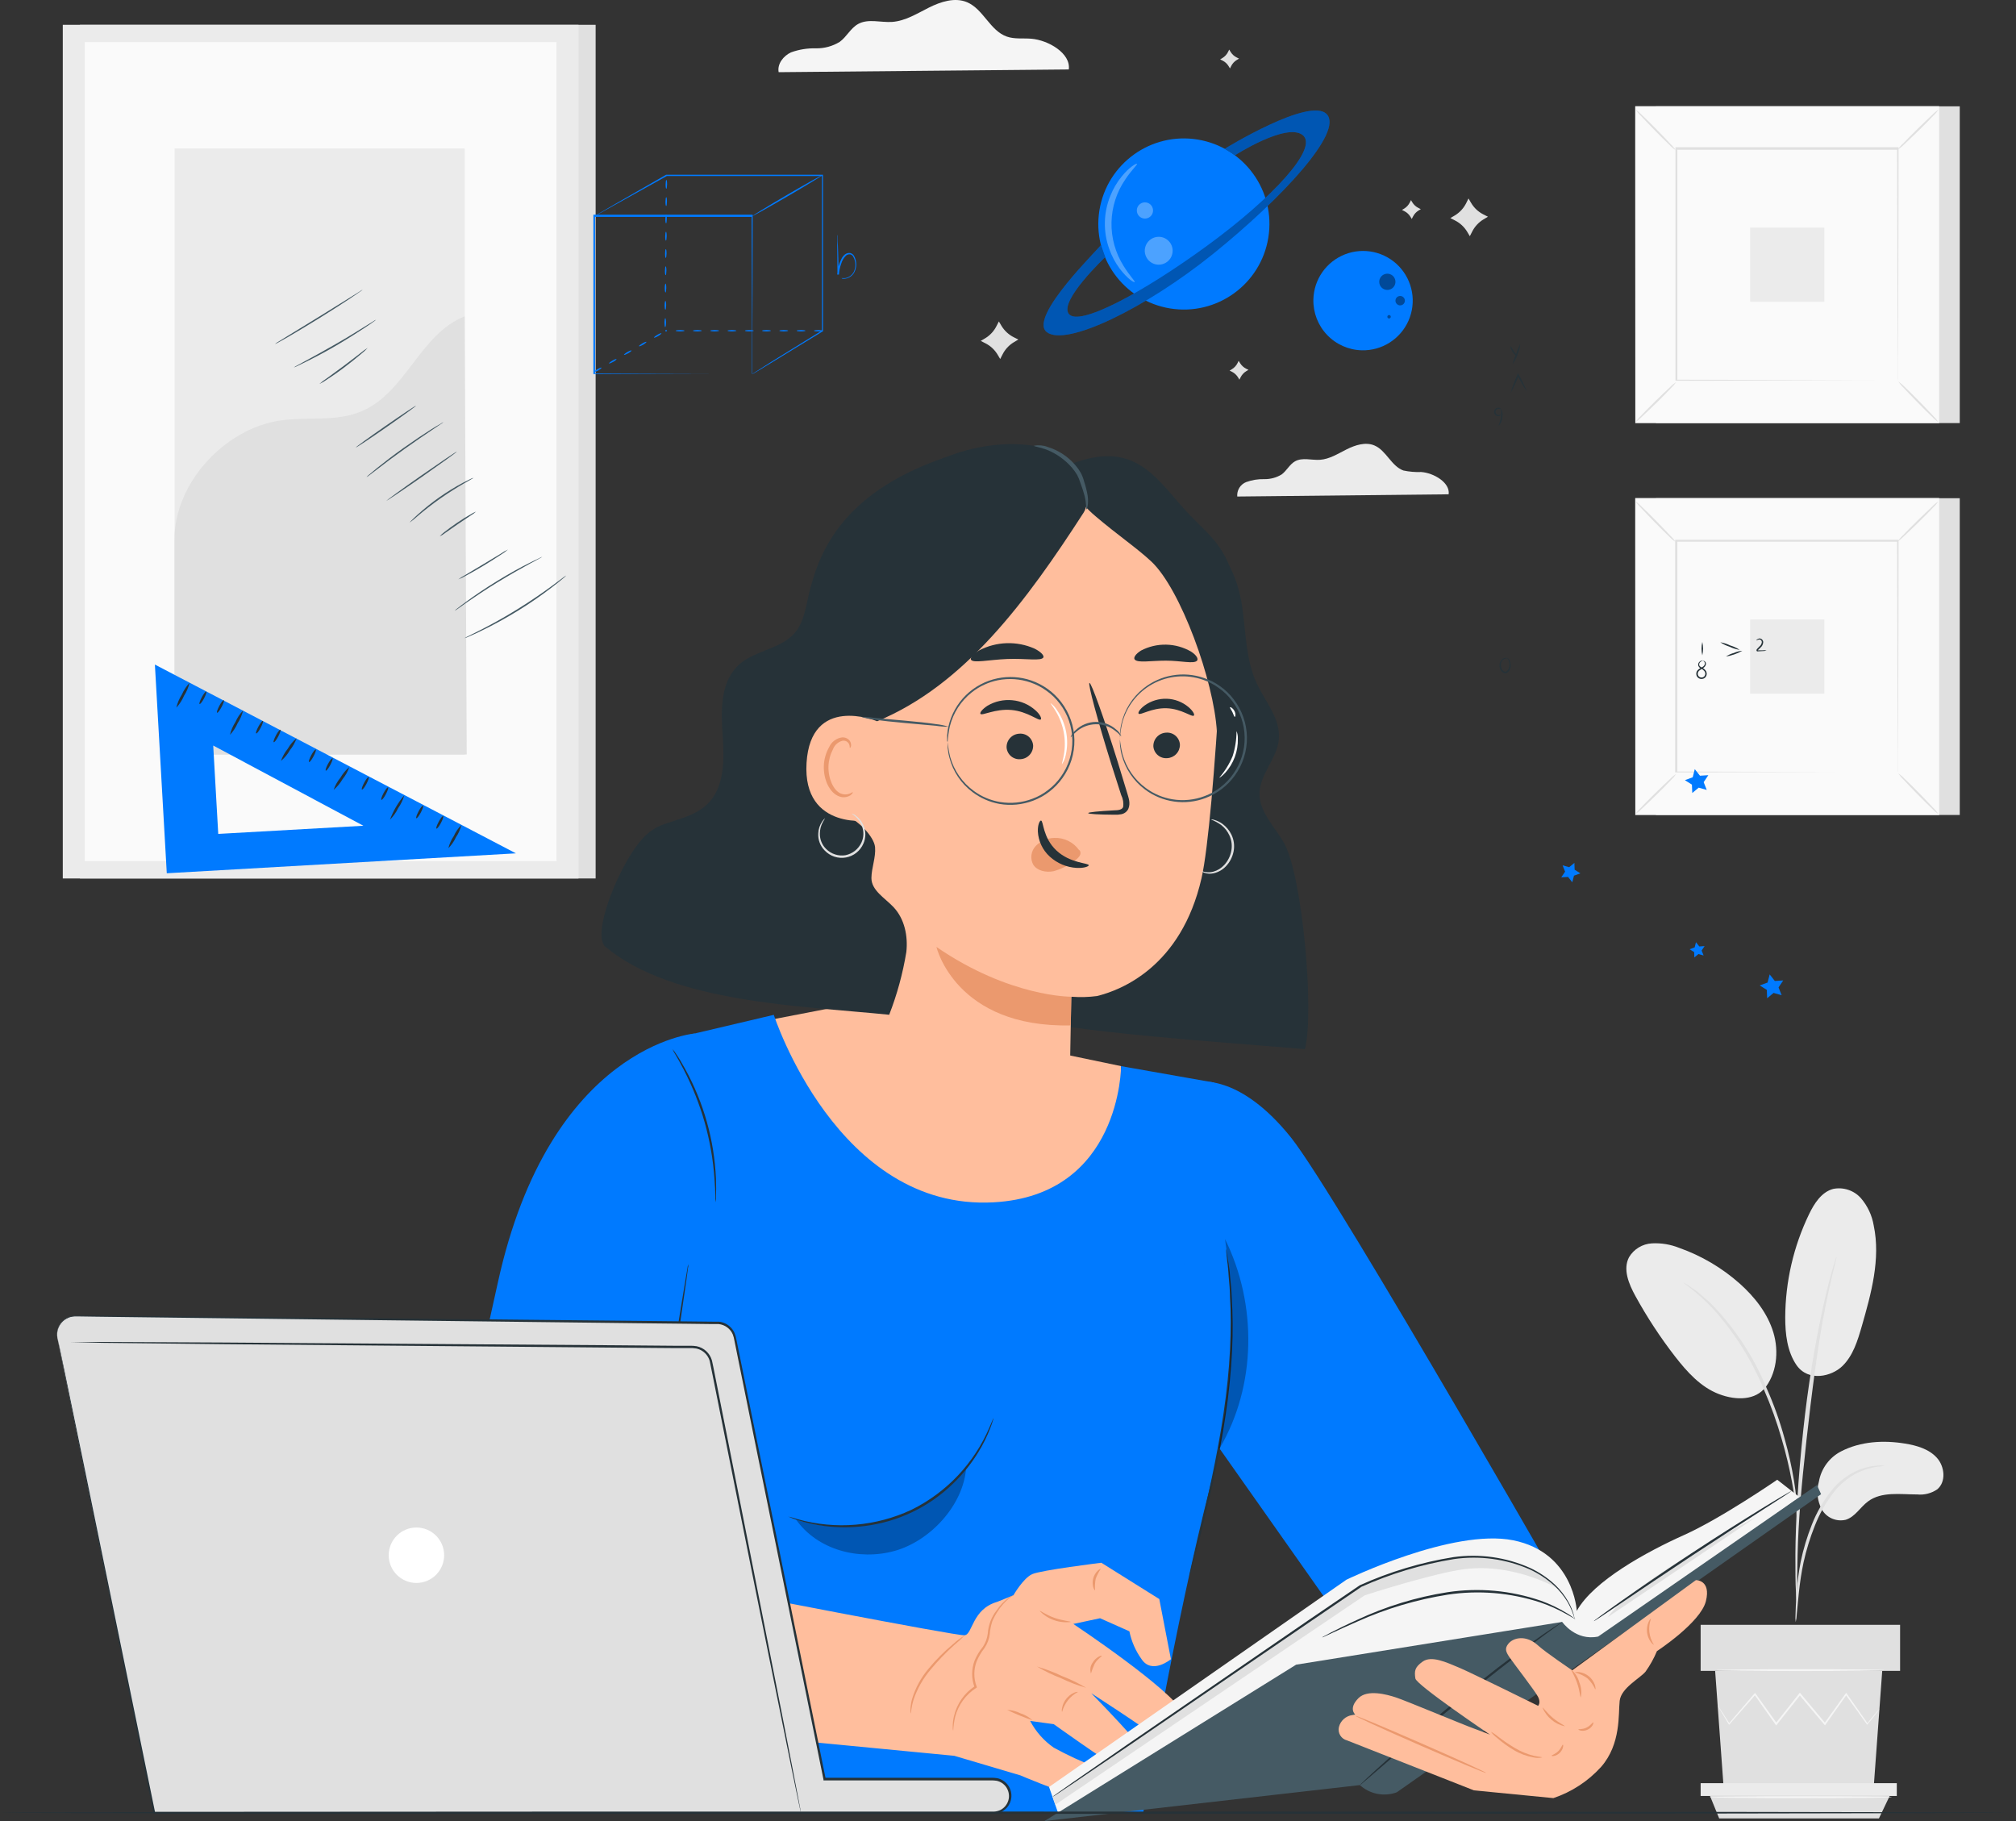 <svg width="155" height="140" viewBox="0 0 155 140" fill="none" xmlns="http://www.w3.org/2000/svg">
<rect x="0" y="0" width="155" height="140" fill="#333333" stroke="none"/>
<path d="M141.549 111.581C143.05 110.807 144.814 110.707 146.479 110.982C147.374 111.129 148.305 111.396 148.915 112.071C149.525 112.746 149.638 113.925 148.943 114.5C148.492 114.807 147.947 114.945 147.404 114.891C146.102 114.891 144.664 114.647 143.615 115.432C143.019 115.877 142.625 116.621 141.902 116.84C141.547 116.922 141.175 116.887 140.842 116.739C140.509 116.592 140.233 116.34 140.056 116.021C139.718 115.367 139.643 114.608 139.847 113.901C139.932 113.409 140.131 112.944 140.426 112.541C140.721 112.139 141.106 111.81 141.549 111.581Z" fill="#EBEBEB"/>
<path d="M138.124 104.948C139.042 106.257 140.823 105.825 141.649 105.024C142.475 104.222 142.824 103.067 143.143 101.961C143.869 99.436 144.602 96.788 144.061 94.218C143.931 93.439 143.59 92.71 143.074 92.111C142.812 91.817 142.477 91.597 142.103 91.473C141.729 91.348 141.329 91.324 140.943 91.402C140.046 91.642 139.487 92.519 139.083 93.358C137.893 95.83 137.269 98.536 137.257 101.279C137.257 102.557 137.404 103.893 138.124 104.948Z" fill="#EBEBEB"/>
<path d="M135.606 106.826C136.603 105.647 136.791 103.92 136.346 102.44C135.9 100.96 134.903 99.7 133.749 98.672C132.389 97.466 130.809 96.536 129.096 95.931C128.432 95.667 127.719 95.55 127.006 95.588C126.649 95.608 126.302 95.715 125.995 95.901C125.689 96.086 125.432 96.343 125.249 96.65C124.759 97.582 125.228 98.706 125.739 99.638C126.633 101.266 127.653 102.822 128.791 104.29C129.709 105.472 130.758 106.637 132.152 107.172C133.547 107.706 134.999 107.621 135.725 106.661" fill="#EBEBEB"/>
<path d="M138.062 124.706C138.11 124.511 138.137 124.311 138.144 124.11C138.185 123.678 138.24 123.134 138.301 122.486C138.382 121.687 138.504 120.892 138.668 120.105C138.881 119.146 139.171 118.205 139.535 117.292C139.891 116.38 140.374 115.523 140.97 114.747C141.456 114.116 142.076 113.601 142.786 113.239C143.267 113 143.783 112.84 144.314 112.763C144.514 112.756 144.713 112.728 144.907 112.678C144.706 112.655 144.504 112.655 144.304 112.678C143.752 112.72 143.213 112.86 142.711 113.092C141.962 113.445 141.307 113.967 140.796 114.617C140.172 115.402 139.67 116.276 139.305 117.21C138.937 118.136 138.649 119.092 138.445 120.067C138.292 120.865 138.186 121.672 138.13 122.483C138.079 123.168 138.058 123.73 138.048 124.117C138.032 124.313 138.037 124.511 138.062 124.706Z" fill="#E0E0E0"/>
<path d="M138.175 123.456C138.185 123.365 138.185 123.273 138.175 123.182V122.39C138.175 121.705 138.175 120.715 138.209 119.488C138.271 117.039 138.48 114.404 138.894 110.687C139.281 107.192 139.799 103.126 140.343 100.481C140.46 99.878 140.58 99.337 140.686 98.864C140.792 98.391 140.885 97.98 140.97 97.647L141.155 96.88C141.182 96.791 141.199 96.699 141.203 96.606C141.163 96.689 141.131 96.777 141.107 96.866C141.046 97.065 140.97 97.315 140.878 97.624C140.785 97.932 140.672 98.357 140.552 98.833C140.432 99.309 140.299 99.844 140.172 100.443C139.495 103.57 138.986 106.731 138.647 109.913C138.24 113.64 138.055 117.028 138.038 119.485C138.038 120.715 138.038 121.708 138.082 122.394C138.082 122.716 138.116 122.976 138.13 123.182C138.132 123.275 138.147 123.367 138.175 123.456Z" fill="#E0E0E0"/>
<path d="M138.189 116.915C138.21 116.641 138.21 116.365 138.189 116.09C138.158 115.562 138.083 114.795 137.935 113.856C137.755 112.758 137.512 111.672 137.209 110.601C136.851 109.283 136.393 107.995 135.838 106.747C134.895 104.445 133.54 102.334 131.84 100.518C131.546 100.207 131.231 99.915 130.898 99.645C130.754 99.521 130.628 99.401 130.497 99.302L130.134 99.049C129.917 98.884 129.688 98.735 129.449 98.603C129.408 98.658 130.432 99.261 131.724 100.635C133.366 102.467 134.685 104.565 135.623 106.839C136.165 108.08 136.623 109.357 136.993 110.659C137.305 111.72 137.564 112.796 137.767 113.883C137.939 114.812 138.035 115.569 138.11 116.097C138.115 116.371 138.141 116.645 138.189 116.915Z" fill="#E0E0E0"/>
<path d="M131.868 128.454L132.522 137.434H144.057L144.715 128.454H131.868Z" fill="#E0E0E0"/>
<path d="M146.089 124.915H130.754V128.454H146.089V124.915Z" fill="#E0E0E0"/>
<path d="M130.754 137.088V138.071H131.473H145.835V137.088H130.754Z" fill="#EBEBEB"/>
<path d="M132.179 139.798L131.474 138.071H145.287L144.462 139.798H132.179Z" fill="#E0E0E0"/>
<path d="M144.499 131.387C144.499 131.387 144.482 131.418 144.445 131.473L144.273 131.699C144.109 131.908 143.886 132.199 143.588 132.559L143.557 132.596L143.53 132.559L141.892 130.274H141.988L140.361 132.576L140.309 132.648L140.255 132.579L138.326 130.287H138.435C138.405 130.332 138.367 130.376 138.329 130.421L136.616 132.583L136.561 132.655L136.507 132.579C135.921 131.754 135.376 130.979 134.883 130.28H134.975L132.974 132.562L132.937 132.603L132.909 132.555L132.282 131.503L132.121 131.223C132.102 131.191 132.086 131.158 132.073 131.123C132.073 131.123 132.097 131.151 132.142 131.212L132.316 131.483C132.478 131.733 132.7 132.079 132.978 132.511H132.913L134.886 130.202L134.934 130.143L134.979 130.205L136.62 132.497H136.51L138.223 130.332L138.329 130.198L138.384 130.13L138.439 130.198L140.361 132.497H140.255L141.896 130.208L141.944 130.14L141.992 130.208L143.605 132.514H143.547L144.232 131.675L144.421 131.459C144.444 131.432 144.47 131.408 144.499 131.387Z" fill="#F5F5F5"/>
<path d="M144.873 128.396C144.873 128.434 141.984 128.468 138.418 128.468C134.852 128.468 131.963 128.434 131.963 128.396C131.963 128.358 134.855 128.324 138.418 128.324C141.981 128.324 144.873 128.355 144.873 128.396Z" fill="#F5F5F5"/>
<path d="M145.455 138.167C145.455 138.208 142.317 138.239 138.442 138.239C134.567 138.239 131.426 138.208 131.426 138.167C131.426 138.126 134.567 138.095 138.442 138.095C142.317 138.095 145.455 138.112 145.455 138.167Z" fill="#F5F5F5"/>
<path d="M150.676 8.174H127.314V32.526H150.676V8.174Z" fill="#E0E0E0"/>
<path d="M149.093 8.174H125.731V32.526H149.093V8.174Z" fill="#FAFAFA"/>
<path d="M149.087 32.536H125.725V8.167H149.087V32.536ZM125.725 32.519H149.087V8.194H125.738L125.725 32.519Z" fill="#E0E0E0"/>
<path d="M145.955 11.449H128.873V29.254H145.955V11.449Z" fill="#FAFAFA"/>
<path d="M128.873 29.37C128.752 29.549 128.61 29.713 128.452 29.86C128.178 30.148 127.794 30.546 127.366 30.963C126.937 31.381 126.54 31.762 126.249 32.032C126.1 32.188 125.935 32.325 125.755 32.444C125.875 32.264 126.015 32.1 126.173 31.954C126.447 31.666 126.831 31.268 127.263 30.85C127.694 30.432 128.088 30.049 128.38 29.782C128.528 29.626 128.694 29.488 128.873 29.37Z" fill="#E0E0E0"/>
<path d="M145.955 29.329C146.134 29.45 146.299 29.592 146.445 29.75C146.733 30.021 147.13 30.405 147.545 30.837C147.959 31.268 148.346 31.659 148.614 31.95C148.769 32.099 148.907 32.264 149.025 32.443C148.843 32.327 148.679 32.186 148.535 32.025C148.247 31.751 147.85 31.368 147.432 30.936C147.014 30.504 146.63 30.11 146.363 29.819C146.207 29.673 146.07 29.509 145.955 29.329Z" fill="#E0E0E0"/>
<path d="M145.907 11.493C146.034 11.315 146.181 11.152 146.346 11.007C146.62 10.719 147.004 10.322 147.432 9.907C147.86 9.493 148.257 9.106 148.549 8.838C148.696 8.682 148.862 8.544 149.042 8.427C148.922 8.607 148.781 8.772 148.621 8.917C148.35 9.205 147.966 9.602 147.535 10.02C147.103 10.438 146.705 10.822 146.414 11.089C146.263 11.245 146.092 11.38 145.907 11.493Z" fill="#E0E0E0"/>
<path d="M128.825 11.538C128.645 11.418 128.481 11.276 128.335 11.116C128.047 10.846 127.65 10.462 127.235 10.03C126.821 9.599 126.434 9.205 126.166 8.914C126.01 8.766 125.872 8.6 125.755 8.42C125.933 8.542 126.096 8.683 126.242 8.842C126.53 9.112 126.927 9.499 127.345 9.928C127.763 10.356 128.15 10.757 128.417 11.048C128.573 11.194 128.71 11.358 128.825 11.538Z" fill="#E0E0E0"/>
<path d="M145.907 29.254C145.907 29.254 145.907 29.223 145.907 29.168C145.907 29.113 145.907 29.024 145.907 28.918C145.907 28.695 145.907 28.373 145.907 27.955C145.907 27.113 145.907 25.9 145.89 24.327C145.89 21.209 145.87 16.766 145.856 11.449L145.921 11.514H128.887L128.962 11.438C128.962 17.972 128.962 24.087 128.962 29.254L128.897 29.189L141.231 29.223L144.695 29.24H145.613H144.708H141.258L128.883 29.274H128.818V29.209C128.818 24.07 128.818 17.938 128.818 11.394V11.315H128.873H145.907H145.972V11.384C145.972 16.718 145.948 21.175 145.938 24.307C145.938 25.859 145.938 27.078 145.921 27.918C145.921 28.332 145.921 28.647 145.921 28.867C145.921 28.97 145.921 29.052 145.921 29.11C145.921 29.158 145.917 29.206 145.907 29.254Z" fill="#E0E0E0"/>
<path d="M140.264 17.499H134.563V23.2H140.264V17.499Z" fill="#EBEBEB"/>
<path d="M150.676 38.302H127.314V62.654H150.676V38.302Z" fill="#E0E0E0"/>
<path d="M149.093 38.302H125.731V62.654H149.093V38.302Z" fill="#FAFAFA"/>
<path d="M149.087 62.664H125.725V38.295H149.087V62.664ZM125.725 62.647H149.087V38.323H125.738L125.725 62.647Z" fill="#E0E0E0"/>
<path d="M145.955 41.577H128.873V59.382H145.955V41.577Z" fill="#FAFAFA"/>
<path d="M128.873 59.502C128.751 59.68 128.609 59.844 128.452 59.992C128.178 60.28 127.794 60.677 127.366 61.092C126.937 61.506 126.54 61.894 126.249 62.161C126.1 62.316 125.935 62.454 125.755 62.572C125.875 62.393 126.015 62.228 126.173 62.082C126.447 61.794 126.831 61.397 127.263 60.979C127.694 60.561 128.088 60.177 128.38 59.91C128.526 59.754 128.692 59.617 128.873 59.502Z" fill="#E0E0E0"/>
<path d="M145.955 59.458C146.134 59.579 146.299 59.72 146.445 59.879C146.733 60.15 147.13 60.533 147.545 60.965C147.959 61.397 148.346 61.788 148.614 62.079C148.77 62.227 148.908 62.394 149.025 62.575C148.845 62.455 148.68 62.314 148.535 62.154C148.247 61.883 147.85 61.496 147.432 61.068C147.014 60.64 146.63 60.239 146.363 59.948C146.207 59.802 146.07 59.637 145.955 59.458Z" fill="#E0E0E0"/>
<path d="M145.907 41.625C146.027 41.444 146.168 41.278 146.329 41.132C146.603 40.844 146.986 40.447 147.415 40.032C147.843 39.617 148.24 39.234 148.532 38.963C148.679 38.807 148.845 38.669 149.025 38.552C148.905 38.732 148.763 38.896 148.604 39.042C148.333 39.33 147.949 39.727 147.517 40.145C147.086 40.563 146.688 40.947 146.397 41.214C146.249 41.369 146.085 41.506 145.907 41.625Z" fill="#E0E0E0"/>
<path d="M128.825 41.666C128.645 41.546 128.481 41.405 128.335 41.245C128.047 40.974 127.65 40.59 127.235 40.159C126.821 39.727 126.434 39.337 126.166 39.045C126.011 38.897 125.873 38.731 125.755 38.552C125.934 38.67 126.098 38.811 126.242 38.97C126.53 39.241 126.927 39.628 127.345 40.056C127.763 40.484 128.15 40.885 128.417 41.176C128.573 41.322 128.71 41.487 128.825 41.666Z" fill="#E0E0E0"/>
<path d="M145.907 59.382C145.907 59.382 145.907 59.351 145.907 59.297C145.907 59.242 145.907 59.153 145.907 59.046C145.907 58.824 145.907 58.502 145.907 58.087C145.907 57.241 145.907 56.032 145.89 54.456C145.89 51.338 145.87 46.894 145.856 41.577L145.921 41.642H128.887L128.962 41.567C128.962 48.1 128.962 54.216 128.962 59.382L128.873 59.314L141.207 59.348H144.671H145.589H144.684H141.234L128.86 59.382H128.794V59.317C128.794 54.178 128.794 48.045 128.794 41.502V41.498H128.873H145.907H145.973V41.567C145.973 46.901 145.949 51.358 145.938 54.49C145.938 56.042 145.938 57.261 145.921 58.104C145.921 58.515 145.921 58.831 145.921 59.05C145.921 59.153 145.921 59.235 145.921 59.293C145.919 59.323 145.914 59.353 145.907 59.382Z" fill="#E0E0E0"/>
<path d="M140.264 47.627H134.563V53.328H140.264V47.627Z" fill="#EBEBEB"/>
<path d="M76.798 24.711L77 25.053C77.228 25.43 77.558 25.734 77.952 25.931L78.295 26.102L77.952 26.308C77.574 26.534 77.27 26.864 77.075 27.26L76.9 27.602L76.698 27.26C76.471 26.883 76.141 26.578 75.746 26.383L75.403 26.208L75.746 26.006C76.123 25.779 76.428 25.448 76.623 25.053L76.798 24.711Z" fill="#E0E0E0"/>
<path d="M112.905 15.258L113.107 15.601C113.332 15.983 113.662 16.291 114.059 16.488L114.402 16.663L114.059 16.865C113.682 17.093 113.378 17.423 113.182 17.818L113.007 18.16L112.805 17.818C112.577 17.441 112.247 17.137 111.853 16.941L111.51 16.766L111.853 16.564C112.23 16.337 112.535 16.006 112.73 15.611L112.905 15.258Z" fill="#E0E0E0"/>
<path d="M94.507 3.812L94.61 3.98C94.723 4.169 94.889 4.321 95.086 4.419L95.264 4.508L95.096 4.607C94.906 4.721 94.752 4.887 94.654 5.087L94.569 5.261L94.466 5.094C94.353 4.904 94.188 4.752 93.99 4.655L93.811 4.566L93.983 4.463C94.171 4.35 94.324 4.184 94.421 3.987L94.507 3.812Z" fill="#E0E0E0"/>
<path d="M108.485 15.385L108.584 15.553C108.699 15.742 108.866 15.894 109.064 15.992L109.239 16.081L109.071 16.18C108.882 16.295 108.73 16.461 108.632 16.66L108.543 16.834L108.444 16.667C108.329 16.478 108.163 16.326 107.964 16.228L107.79 16.139L107.957 16.04C108.146 15.925 108.298 15.758 108.396 15.56L108.485 15.385Z" fill="#E0E0E0"/>
<path d="M95.233 27.739L95.336 27.907C95.45 28.096 95.615 28.248 95.812 28.346L95.99 28.435L95.819 28.534C95.63 28.649 95.478 28.816 95.38 29.014L95.291 29.189L95.192 29.021C95.078 28.832 94.913 28.679 94.716 28.579L94.538 28.493L94.706 28.39C94.895 28.277 95.048 28.112 95.147 27.914L95.233 27.739Z" fill="#E0E0E0"/>
<path d="M111.38 38.001C111.503 37.1 110.229 36.356 109.269 36.288C108.81 36.306 108.349 36.267 107.899 36.171C106.96 35.828 106.587 34.633 105.672 34.246C104.987 33.958 104.199 34.215 103.534 34.547C102.87 34.88 102.215 35.301 101.479 35.349C100.835 35.39 100.132 35.15 99.57 35.465C99.149 35.702 98.93 36.185 98.543 36.473C98.139 36.719 97.673 36.845 97.2 36.836C96.727 36.824 96.256 36.9 95.812 37.062C95.593 37.148 95.409 37.303 95.285 37.503C95.162 37.703 95.106 37.938 95.127 38.172L111.38 38.001Z" fill="#EBEBEB"/>
<path d="M82.173 5.34C82.345 4.1 80.594 3.079 79.282 2.976C78.651 2.925 78 3.021 77.408 2.812C76.12 2.363 75.606 0.701 74.352 0.17C73.413 -0.224 72.33 0.129 71.419 0.585C70.508 1.041 69.61 1.613 68.593 1.685C67.709 1.743 66.749 1.414 65.975 1.846C65.396 2.168 65.095 2.832 64.564 3.216C64.01 3.556 63.37 3.73 62.72 3.716C62.073 3.7 61.428 3.805 60.819 4.025C60.233 4.295 59.746 4.915 59.867 5.549L82.173 5.34Z" fill="#F5F5F5"/>
<path d="M45.795 1.907H6.146V67.536H45.795V1.907Z" fill="#E0E0E0"/>
<path d="M44.477 1.907H4.827V67.536H44.477V1.907Z" fill="#EBEBEB"/>
<path d="M42.787 3.237H6.516V66.203H42.787V3.237Z" fill="#FAFAFA"/>
<path d="M35.726 11.418H13.423V58.022H35.726V11.418Z" fill="#EBEBEB"/>
<path d="M13.416 41.533C13.365 37.178 17.278 32.926 21.591 32.32C23.647 32.029 25.829 32.44 27.758 31.635C31.184 30.227 32.277 25.674 35.727 24.32L35.884 58.005H13.416V41.533Z" fill="#E0E0E0"/>
<path d="M43.538 44.239C43.457 44.329 43.367 44.41 43.271 44.483C43.093 44.637 42.829 44.849 42.496 45.103C41.635 45.769 40.738 46.388 39.81 46.959C38.882 47.53 37.925 48.053 36.943 48.525C36.566 48.707 36.258 48.847 36.045 48.936C35.936 48.992 35.821 49.035 35.703 49.066C35.805 49.002 35.911 48.945 36.021 48.895L36.905 48.453C37.649 48.076 38.663 47.528 39.745 46.86C40.828 46.192 41.773 45.531 42.445 45.038L43.236 44.448C43.331 44.371 43.432 44.301 43.538 44.239Z" fill="#455A64"/>
<path d="M41.698 42.8C41.613 42.863 41.523 42.917 41.427 42.961L40.68 43.366C40.05 43.708 39.187 44.195 38.251 44.767C37.316 45.339 36.494 45.894 35.905 46.302L35.219 46.788C35.136 46.85 35.047 46.907 34.956 46.956C35.028 46.88 35.107 46.811 35.192 46.751C35.35 46.624 35.583 46.449 35.877 46.237C36.456 45.808 37.278 45.246 38.214 44.671C39.149 44.095 40.023 43.619 40.663 43.3C40.985 43.136 41.246 43.009 41.431 42.927C41.516 42.878 41.606 42.835 41.698 42.8Z" fill="#455A64"/>
<path d="M39.06 42.245C38.895 42.39 38.717 42.519 38.529 42.633C38.187 42.855 37.724 43.157 37.197 43.475C36.669 43.794 36.186 44.065 35.826 44.256C35.638 44.368 35.441 44.464 35.237 44.541C35.41 44.412 35.593 44.297 35.785 44.198L37.135 43.39L38.485 42.578C38.666 42.45 38.859 42.338 39.06 42.245Z" fill="#455A64"/>
<path d="M36.6 39.333C36.478 39.445 36.344 39.543 36.2 39.624L35.209 40.289L34.226 40.974C34.097 41.077 33.957 41.165 33.808 41.238C33.915 41.107 34.039 40.992 34.178 40.895C34.418 40.703 34.757 40.453 35.144 40.19C35.531 39.926 35.891 39.703 36.172 39.552C36.305 39.461 36.449 39.388 36.6 39.333Z" fill="#455A64"/>
<path d="M36.405 36.736C36.405 36.754 36.114 36.911 35.645 37.182C35.175 37.452 34.535 37.846 33.86 38.319C33.185 38.792 32.595 39.265 32.181 39.614C31.962 39.813 31.734 40.001 31.496 40.176C31.542 40.112 31.595 40.052 31.653 39.998C31.759 39.888 31.92 39.737 32.123 39.553C33.178 38.6 34.346 37.779 35.6 37.11C35.84 36.983 36.038 36.887 36.175 36.822C36.248 36.783 36.325 36.755 36.405 36.736Z" fill="#455A64"/>
<path d="M35.12 34.722C35.137 34.749 33.935 35.616 32.434 36.664C30.934 37.712 29.693 38.535 29.693 38.511C29.693 38.487 30.875 37.613 32.376 36.568C33.877 35.523 35.1 34.694 35.12 34.722Z" fill="#455A64"/>
<path d="M34.096 32.45C34.025 32.516 33.947 32.573 33.863 32.622C33.692 32.738 33.476 32.886 33.215 33.057C32.667 33.423 31.914 33.937 31.095 34.52C30.276 35.102 29.55 35.65 29.039 36.048L28.416 36.521C28.343 36.582 28.263 36.636 28.179 36.682C28.241 36.608 28.311 36.541 28.388 36.483C28.525 36.363 28.731 36.192 28.988 35.983C29.502 35.568 30.221 35.01 31.043 34.427C31.866 33.845 32.626 33.338 33.185 32.988C33.466 32.814 33.695 32.677 33.87 32.584C33.94 32.532 34.016 32.487 34.096 32.45Z" fill="#455A64"/>
<path d="M31.982 31.193C32.002 31.217 30.982 31.957 29.707 32.844C28.433 33.732 27.381 34.424 27.36 34.4C27.34 34.376 28.364 33.632 29.639 32.748C30.913 31.864 31.965 31.166 31.982 31.193Z" fill="#455A64"/>
<path d="M28.271 26.742C28.119 26.911 27.951 27.066 27.771 27.205C27.453 27.476 27 27.842 26.486 28.233C25.973 28.623 25.496 28.945 25.143 29.175C24.96 29.308 24.764 29.423 24.558 29.517C24.727 29.366 24.908 29.227 25.099 29.103C25.442 28.856 25.907 28.517 26.418 28.137C26.928 27.756 27.387 27.4 27.72 27.143C27.893 26.995 28.077 26.861 28.271 26.742Z" fill="#455A64"/>
<path d="M28.916 24.577C28.846 24.645 28.769 24.704 28.686 24.756C28.539 24.865 28.316 25.016 28.042 25.198C27.491 25.564 26.716 26.054 25.843 26.568C24.969 27.082 24.157 27.5 23.564 27.794C23.27 27.942 23.026 28.058 22.858 28.137C22.774 28.184 22.684 28.22 22.591 28.247C22.669 28.19 22.751 28.141 22.838 28.099L23.523 27.726C24.106 27.414 24.894 26.976 25.781 26.469C26.668 25.962 27.432 25.489 27.994 25.139L28.659 24.728C28.738 24.668 28.825 24.618 28.916 24.577Z" fill="#455A64"/>
<path d="M27.888 22.265C27.81 22.335 27.726 22.398 27.638 22.453C27.473 22.57 27.234 22.734 26.932 22.936C26.332 23.334 25.497 23.875 24.561 24.454C23.626 25.033 22.773 25.54 22.163 25.896C21.851 26.075 21.598 26.218 21.42 26.314C21.33 26.367 21.236 26.413 21.139 26.451C21.218 26.384 21.305 26.325 21.396 26.273L22.122 25.825L24.52 24.355L26.918 22.868L27.645 22.416C27.721 22.358 27.802 22.307 27.888 22.265Z" fill="#455A64"/>
<path d="M121.507 67.142L121.017 67.32L120.884 67.828L120.562 67.416L120.038 67.447L120.332 67.012L120.14 66.526L120.644 66.669L121.048 66.337L121.065 66.861L121.507 67.142Z" fill="#007AFF"/>
<path d="M131.344 59.595L130.987 60.133L131.224 60.729L130.604 60.554L130.11 60.965L130.083 60.321L129.542 59.978L130.144 59.756L130.302 59.132L130.703 59.636L131.344 59.595Z" fill="#007AFF"/>
<path d="M137.102 75.375L136.743 75.913L136.982 76.509L136.362 76.334L135.866 76.745L135.842 76.101L135.297 75.759L135.9 75.536L136.061 74.912L136.458 75.416L137.102 75.375Z" fill="#007AFF"/>
<path d="M131.059 72.734L130.829 73.076L130.983 73.457L130.586 73.344L130.271 73.607L130.257 73.196L129.908 72.977L130.295 72.833L130.394 72.436L130.651 72.761L131.059 72.734Z" fill="#007AFF"/>
<path d="M97.514 18.279C98.1 14.694 95.668 11.313 92.082 10.728C88.496 10.143 85.115 12.575 84.53 16.16C83.945 19.746 86.377 23.127 89.963 23.712C93.548 24.297 96.929 21.865 97.514 18.279Z" fill="#007AFF"/>
<g opacity="0.3">
<path d="M90.159 19.277C90.159 19.489 90.096 19.697 89.979 19.873C89.861 20.049 89.693 20.187 89.497 20.268C89.301 20.349 89.086 20.37 88.878 20.329C88.67 20.288 88.479 20.185 88.329 20.035C88.179 19.886 88.077 19.694 88.035 19.486C87.994 19.278 88.015 19.063 88.096 18.867C88.177 18.671 88.315 18.503 88.491 18.386C88.668 18.268 88.875 18.205 89.087 18.205C89.371 18.205 89.644 18.318 89.845 18.519C90.046 18.72 90.159 18.993 90.159 19.277Z" fill="white"/>
</g>
<g opacity="0.3">
<path d="M88.652 16.18C88.652 16.303 88.615 16.424 88.547 16.527C88.478 16.629 88.381 16.709 88.267 16.756C88.153 16.803 88.028 16.816 87.907 16.792C87.786 16.768 87.675 16.708 87.587 16.621C87.5 16.534 87.441 16.423 87.417 16.302C87.393 16.181 87.405 16.055 87.452 15.942C87.499 15.828 87.579 15.73 87.682 15.662C87.784 15.593 87.905 15.557 88.028 15.557C88.194 15.557 88.352 15.622 88.469 15.739C88.586 15.856 88.652 16.015 88.652 16.18Z" fill="white"/>
</g>
<path d="M84.647 18.825C84.678 18.938 79.018 24.368 80.477 25.526C81.937 26.684 88.073 23.714 93.304 19.49C98.536 15.265 103.312 10.133 102.003 8.777C100.694 7.42 94.161 11.439 94.161 11.439L94.956 11.935C94.956 11.935 98.906 9.4 100.156 10.383C101.407 11.367 97.844 15.214 92.814 18.887C87.785 22.559 82.924 25.136 82.17 24.129C81.416 23.121 84.976 19.767 84.976 19.767L84.647 18.825Z" fill="#007AFF"/>
<g opacity="0.3">
<path d="M84.647 18.825C84.678 18.938 79.018 24.368 80.477 25.526C81.937 26.684 88.073 23.714 93.304 19.49C98.536 15.265 103.312 10.133 102.003 8.777C100.694 7.42 94.161 11.439 94.161 11.439L94.956 11.935C94.956 11.935 98.906 9.4 100.156 10.383C101.407 11.367 97.844 15.214 92.814 18.887C87.785 22.559 82.924 25.136 82.17 24.129C81.416 23.121 84.976 19.767 84.976 19.767L84.647 18.825Z" fill="black"/>
</g>
<g opacity="0.3">
<path d="M87.418 12.59C87.47 12.655 87.024 13.032 86.521 13.792C85.851 14.767 85.482 15.917 85.458 17.099C85.434 18.281 85.757 19.445 86.387 20.446C86.863 21.223 87.291 21.621 87.237 21.682C87.182 21.744 86.675 21.422 86.089 20.654C85.75 20.198 85.481 19.693 85.291 19.157C84.805 17.825 84.834 16.358 85.373 15.046C85.584 14.518 85.872 14.025 86.229 13.583C86.832 12.829 87.374 12.545 87.418 12.59Z" fill="white"/>
</g>
<path d="M100.979 23.022C100.996 22.267 101.238 21.533 101.672 20.915C102.107 20.297 102.715 19.822 103.42 19.549C104.124 19.277 104.894 19.219 105.632 19.384C106.369 19.549 107.041 19.929 107.562 20.476C108.084 21.023 108.431 21.712 108.561 22.456C108.691 23.201 108.597 23.967 108.291 24.658C107.985 25.349 107.481 25.933 106.843 26.338C106.205 26.743 105.461 26.949 104.706 26.931C103.693 26.907 102.732 26.481 102.033 25.748C101.334 25.015 100.955 24.035 100.979 23.022Z" fill="#007AFF"/>
<g opacity="0.4">
<path d="M106.042 21.651C106.045 21.528 106.084 21.408 106.155 21.307C106.226 21.206 106.326 21.128 106.441 21.084C106.556 21.039 106.682 21.03 106.802 21.057C106.922 21.084 107.032 21.146 107.117 21.235C107.202 21.325 107.259 21.438 107.28 21.559C107.301 21.681 107.285 21.806 107.235 21.919C107.185 22.032 107.103 22.127 106.998 22.193C106.894 22.259 106.772 22.292 106.649 22.289C106.567 22.287 106.486 22.269 106.412 22.236C106.337 22.203 106.269 22.155 106.213 22.096C106.157 22.037 106.112 21.967 106.083 21.891C106.054 21.814 106.04 21.733 106.042 21.651Z" fill="black"/>
</g>
<g opacity="0.4">
<path d="M107.289 23.104C107.291 23.032 107.315 22.962 107.357 22.903C107.399 22.845 107.458 22.8 107.525 22.775C107.593 22.75 107.667 22.745 107.737 22.762C107.807 22.779 107.871 22.816 107.92 22.87C107.969 22.923 108 22.989 108.011 23.061C108.022 23.132 108.011 23.205 107.98 23.271C107.949 23.336 107.9 23.39 107.838 23.427C107.776 23.464 107.704 23.482 107.632 23.478C107.538 23.471 107.449 23.429 107.386 23.36C107.322 23.29 107.287 23.199 107.289 23.104Z" fill="black"/>
</g>
<g opacity="0.4">
<path d="M106.799 24.218C106.835 24.218 106.869 24.233 106.894 24.259C106.919 24.285 106.933 24.319 106.933 24.355C106.932 24.372 106.929 24.389 106.921 24.405C106.914 24.422 106.904 24.436 106.891 24.448C106.879 24.46 106.864 24.47 106.847 24.476C106.831 24.482 106.813 24.485 106.796 24.485C106.778 24.485 106.761 24.481 106.744 24.474C106.728 24.467 106.714 24.457 106.701 24.444C106.689 24.431 106.68 24.416 106.674 24.4C106.667 24.383 106.665 24.365 106.666 24.348C106.667 24.313 106.681 24.28 106.706 24.255C106.731 24.231 106.764 24.218 106.799 24.218Z" fill="black"/>
</g>
<path d="M117.396 30.1C117.121 29.701 116.876 29.282 116.663 28.846H116.766V28.873C116.589 29.337 116.379 29.787 116.139 30.22C116.274 29.743 116.448 29.277 116.659 28.829V28.802L116.707 28.692L116.762 28.795C117.008 29.212 117.22 29.649 117.396 30.1Z" fill="#263238"/>
<path d="M116.632 27.363C116.612 27.387 116.433 27.27 116.29 27.054C116.146 26.838 116.111 26.629 116.142 26.622C116.173 26.616 116.255 26.794 116.386 26.992C116.516 27.191 116.653 27.338 116.632 27.363Z" fill="#263238"/>
<path d="M116.293 27.986C116.358 27.721 116.45 27.462 116.567 27.215C116.645 26.954 116.751 26.701 116.882 26.462C116.861 26.737 116.79 27.006 116.673 27.256C116.592 27.521 116.463 27.768 116.293 27.986Z" fill="#263238"/>
<path d="M115.203 32.759C115.281 32.541 115.348 32.319 115.402 32.094C115.414 31.866 115.414 31.637 115.402 31.409C115.523 31.625 115.559 31.88 115.501 32.121C115.484 32.364 115.378 32.591 115.203 32.759Z" fill="#263238"/>
<path d="M115.416 31.858C115.416 31.858 115.388 31.95 115.251 31.984C115.17 32.002 115.085 31.987 115.015 31.943C114.973 31.913 114.939 31.874 114.914 31.829C114.889 31.784 114.875 31.734 114.873 31.683C114.87 31.631 114.879 31.58 114.899 31.533C114.919 31.485 114.949 31.443 114.987 31.409C115.055 31.361 115.138 31.339 115.22 31.347C115.361 31.347 115.409 31.45 115.395 31.457C115.381 31.464 115.323 31.423 115.217 31.429C115.185 31.429 115.153 31.435 115.124 31.447C115.094 31.46 115.068 31.478 115.046 31.501C115.024 31.524 115.007 31.552 114.996 31.582C114.986 31.612 114.981 31.644 114.984 31.676C114.985 31.708 114.993 31.739 115.007 31.768C115.02 31.797 115.04 31.823 115.064 31.844C115.088 31.865 115.116 31.881 115.146 31.891C115.177 31.901 115.209 31.905 115.241 31.902C115.347 31.906 115.402 31.844 115.416 31.858Z" fill="#263238"/>
<path d="M133.759 49.961C133.491 49.919 133.23 49.838 132.985 49.721C132.73 49.641 132.488 49.525 132.265 49.378C132.529 49.421 132.786 49.503 133.026 49.621C133.285 49.698 133.532 49.812 133.759 49.961Z" fill="#263238"/>
<path d="M133.961 50.029C133.571 50.251 133.144 50.401 132.7 50.471C132.889 50.348 133.096 50.255 133.313 50.197C133.518 50.104 133.737 50.047 133.961 50.029Z" fill="#263238"/>
<path d="M115.882 50.571C115.946 50.615 116 50.672 116.042 50.737C116.083 50.803 116.11 50.877 116.122 50.954C116.163 51.122 116.15 51.298 116.084 51.458C116.046 51.556 115.982 51.643 115.899 51.708C115.848 51.741 115.789 51.759 115.728 51.759C115.667 51.759 115.608 51.741 115.556 51.708C115.469 51.644 115.399 51.558 115.353 51.461C115.306 51.362 115.284 51.255 115.289 51.146C115.287 51.059 115.304 50.972 115.34 50.892C115.375 50.812 115.428 50.74 115.495 50.684C115.539 50.645 115.591 50.616 115.647 50.598C115.703 50.58 115.762 50.573 115.82 50.577C115.903 50.577 115.94 50.615 115.937 50.618C115.933 50.622 115.892 50.618 115.82 50.618C115.719 50.628 115.623 50.671 115.55 50.742C115.497 50.793 115.456 50.855 115.429 50.924C115.402 50.992 115.391 51.066 115.395 51.139C115.393 51.229 115.412 51.317 115.45 51.398C115.488 51.479 115.545 51.55 115.615 51.605C115.648 51.627 115.688 51.638 115.728 51.638C115.768 51.638 115.807 51.627 115.841 51.605C115.909 51.553 115.962 51.485 115.995 51.407C116.055 51.266 116.074 51.112 116.05 50.961C116.014 50.823 115.958 50.691 115.882 50.571Z" fill="#263238"/>
<path d="M130.929 50.814C130.929 50.814 130.994 50.776 131.083 50.852C131.109 50.874 131.13 50.903 131.144 50.935C131.157 50.967 131.163 51.002 131.162 51.036C131.153 51.125 131.114 51.209 131.052 51.273C130.922 51.417 130.682 51.472 130.572 51.646C130.547 51.692 130.534 51.743 130.534 51.795C130.534 51.847 130.547 51.899 130.572 51.944C130.601 51.992 130.642 52.031 130.692 52.056C130.742 52.081 130.798 52.091 130.853 52.085C130.909 52.08 130.962 52.059 131.006 52.023C131.049 51.988 131.081 51.94 131.097 51.886C131.113 51.836 131.116 51.783 131.106 51.731C131.096 51.679 131.073 51.631 131.038 51.592C130.969 51.511 130.885 51.445 130.792 51.396C130.741 51.377 130.694 51.347 130.656 51.308C130.619 51.269 130.59 51.222 130.572 51.17C130.562 51.126 130.562 51.08 130.572 51.035C130.582 50.99 130.602 50.949 130.631 50.913C130.671 50.862 130.724 50.822 130.785 50.797C130.884 50.762 130.942 50.769 130.946 50.776C130.949 50.783 130.891 50.776 130.805 50.838C130.756 50.865 130.713 50.904 130.682 50.951C130.662 50.98 130.649 51.012 130.644 51.047C130.639 51.081 130.641 51.116 130.651 51.15C130.685 51.297 130.959 51.317 131.121 51.526C131.167 51.58 131.199 51.645 131.213 51.715C131.227 51.784 131.224 51.856 131.203 51.924C131.179 51.998 131.134 52.064 131.073 52.113C131.012 52.162 130.938 52.191 130.86 52.198C130.783 52.206 130.705 52.192 130.636 52.157C130.567 52.123 130.509 52.069 130.47 52.003C130.434 51.94 130.416 51.869 130.416 51.797C130.416 51.725 130.434 51.654 130.47 51.592C130.539 51.493 130.634 51.415 130.744 51.365C130.828 51.324 130.907 51.274 130.98 51.215C131.034 51.166 131.071 51.101 131.083 51.03C131.086 51.003 131.083 50.977 131.075 50.952C131.068 50.926 131.055 50.903 131.038 50.882C130.997 50.814 130.929 50.824 130.929 50.814Z" fill="#263238"/>
<path d="M130.881 50.382C130.802 50.044 130.802 49.692 130.881 49.354C130.96 49.692 130.96 50.044 130.881 50.382Z" fill="#263238"/>
<path d="M135.825 50.005C135.724 50.041 135.617 50.058 135.51 50.053L135.167 50.074C135.141 50.082 135.114 50.082 135.088 50.074C135.072 50.063 135.059 50.047 135.051 50.029C135.044 50.011 135.042 49.99 135.047 49.971C135.059 49.928 135.084 49.889 135.119 49.861L135.27 49.704C135.373 49.624 135.44 49.507 135.458 49.378C135.461 49.332 135.449 49.286 135.423 49.247C135.397 49.209 135.359 49.18 135.314 49.166C135.245 49.157 135.174 49.171 135.112 49.204C135.061 49.224 135.033 49.238 135.027 49.231C135.02 49.224 135.044 49.2 135.088 49.166C135.155 49.109 135.241 49.079 135.328 49.084C135.396 49.097 135.458 49.135 135.501 49.189C135.544 49.244 135.567 49.312 135.564 49.382C135.552 49.537 135.478 49.681 135.359 49.783L135.201 49.937C135.174 49.961 135.153 49.985 135.153 49.995H135.174H135.516C135.619 49.981 135.723 49.985 135.825 50.005Z" fill="#263238"/>
<path d="M11.909 51.091L12.823 67.135L39.666 65.604L11.909 51.091ZM16.393 57.316L27.939 63.483L16.78 64.11L16.393 57.316Z" fill="#007AFF"/>
<path d="M14.574 52.492C14.489 52.846 14.345 53.183 14.149 53.489C14.005 53.826 13.805 54.135 13.557 54.404C13.64 54.047 13.784 53.706 13.982 53.397C14.128 53.065 14.328 52.759 14.574 52.492Z" fill="#263238"/>
<path d="M18.692 54.62C18.607 54.969 18.463 55.301 18.267 55.603C18.126 55.931 17.927 56.231 17.682 56.49C17.765 56.141 17.907 55.808 18.103 55.507C18.244 55.178 18.444 54.878 18.692 54.62Z" fill="#263238"/>
<path d="M22.807 56.748C22.688 57.084 22.512 57.398 22.286 57.676C22.11 57.99 21.878 58.269 21.601 58.498C21.72 58.16 21.896 57.845 22.122 57.566C22.3 57.255 22.532 56.977 22.807 56.748Z" fill="#263238"/>
<path d="M26.856 58.971C26.741 59.311 26.564 59.626 26.336 59.903C26.156 60.214 25.924 60.492 25.65 60.725C25.766 60.385 25.942 60.07 26.171 59.793C26.351 59.482 26.583 59.204 26.856 58.971Z" fill="#263238"/>
<path d="M31.084 61.14C30.984 61.494 30.824 61.829 30.611 62.13C30.453 62.46 30.239 62.761 29.981 63.02C30.235 62.334 30.609 61.697 31.084 61.14Z" fill="#263238"/>
<path d="M35.473 63.425C35.392 63.761 35.251 64.079 35.055 64.364C34.913 64.678 34.715 64.965 34.473 65.21C34.555 64.873 34.698 64.554 34.894 64.268C35.033 63.953 35.23 63.668 35.473 63.425Z" fill="#263238"/>
<path d="M15.859 53.164C15.903 53.191 15.828 53.424 15.688 53.691C15.547 53.959 15.396 54.147 15.345 54.123C15.294 54.099 15.376 53.863 15.516 53.599C15.657 53.335 15.814 53.147 15.859 53.164Z" fill="#263238"/>
<path d="M17.206 53.832C17.254 53.856 17.175 54.093 17.034 54.356C16.894 54.62 16.747 54.815 16.692 54.791C16.637 54.767 16.726 54.531 16.863 54.264C17 53.997 17.161 53.812 17.206 53.832Z" fill="#263238"/>
<path d="M20.21 55.425C20.255 55.453 20.179 55.685 20.039 55.953C19.898 56.22 19.747 56.412 19.696 56.384C19.645 56.357 19.727 56.124 19.867 55.86C20.008 55.596 20.165 55.401 20.21 55.425Z" fill="#263238"/>
<path d="M21.56 56.1C21.605 56.124 21.529 56.361 21.389 56.624C21.248 56.888 21.098 57.084 21.046 57.059C20.995 57.035 21.077 56.799 21.218 56.532C21.358 56.265 21.512 56.076 21.56 56.1Z" fill="#263238"/>
<path d="M24.277 57.621C24.325 57.645 24.246 57.882 24.105 58.145C23.965 58.409 23.818 58.605 23.763 58.581C23.708 58.556 23.794 58.32 23.934 58.053C24.075 57.786 24.232 57.601 24.277 57.621Z" fill="#263238"/>
<path d="M25.565 58.286C25.613 58.31 25.534 58.546 25.393 58.81C25.253 59.074 25.106 59.269 25.051 59.245C24.996 59.221 25.082 58.981 25.222 58.718C25.363 58.454 25.52 58.286 25.565 58.286Z" fill="#263238"/>
<path d="M28.343 59.739C28.388 59.766 28.312 59.999 28.172 60.266C28.031 60.533 27.884 60.722 27.829 60.698C27.774 60.674 27.86 60.438 28 60.174C28.141 59.91 28.299 59.715 28.343 59.739Z" fill="#263238"/>
<path d="M29.837 60.53C29.881 60.557 29.806 60.79 29.666 61.057C29.525 61.325 29.374 61.517 29.323 61.489C29.272 61.462 29.354 61.229 29.494 60.965C29.635 60.701 29.792 60.506 29.837 60.53Z" fill="#263238"/>
<path d="M32.523 61.945C32.568 61.969 32.493 62.205 32.352 62.469C32.212 62.733 32.061 62.928 32.01 62.904C31.958 62.88 32.04 62.644 32.181 62.377C32.321 62.109 32.475 61.921 32.523 61.945Z" fill="#263238"/>
<path d="M34.072 62.74C34.116 62.767 34.041 63.004 33.901 63.267C33.76 63.531 33.609 63.727 33.558 63.699C33.507 63.672 33.589 63.439 33.729 63.175C33.87 62.911 34.027 62.716 34.072 62.74Z" fill="#263238"/>
<path d="M57.818 28.767C57.818 28.767 57.818 28.747 57.818 28.709C57.818 28.671 57.818 28.61 57.818 28.538C57.818 28.387 57.818 28.168 57.818 27.883C57.818 27.308 57.818 26.472 57.818 25.41C57.818 23.286 57.801 20.271 57.79 16.625L57.842 16.674H45.7L45.755 16.615C45.755 21.069 45.755 25.228 45.755 28.757L45.707 28.706L54.491 28.733H56.965H56.985H54.525L45.707 28.757H45.621V28.706C45.621 25.177 45.621 21.011 45.621 16.564V16.506H45.679H57.821H57.869V16.557C57.869 20.202 57.852 23.241 57.845 25.376C57.845 26.431 57.845 27.263 57.845 27.835C57.845 28.116 57.845 28.329 57.845 28.48V28.699L57.818 28.767Z" fill="#007AFF"/>
<path d="M57.818 28.767C57.847 28.743 57.878 28.722 57.91 28.702L58.188 28.524L59.263 27.839L63.217 25.396L63.197 25.434C63.197 22.265 63.197 18.068 63.197 13.473L63.251 13.532H63.22H51.25H51.27L47.183 15.803L46.066 16.427L45.775 16.584L45.676 16.636C45.706 16.614 45.736 16.593 45.768 16.574L46.056 16.403L47.159 15.762L51.216 13.432H63.186H63.275V13.491C63.275 18.085 63.275 22.282 63.275 25.451V25.475H63.255L59.281 27.904L58.194 28.562L57.91 28.73L57.818 28.767Z" fill="#007AFF"/>
<path d="M63.237 13.46C63.255 13.487 62.055 14.217 60.558 15.091C59.061 15.964 57.817 16.653 57.817 16.625C57.817 16.598 58.999 15.868 60.5 14.991C62.001 14.114 63.224 13.432 63.237 13.46Z" fill="#007AFF"/>
<path d="M46.252 28.267C46.252 28.294 46.149 28.394 45.991 28.483C45.834 28.572 45.69 28.627 45.676 28.599C45.662 28.572 45.775 28.476 45.933 28.384C46.09 28.291 46.234 28.24 46.252 28.267Z" fill="#007AFF"/>
<path d="M47.402 27.606C47.419 27.633 47.303 27.733 47.142 27.822C46.981 27.911 46.84 27.966 46.827 27.938C46.813 27.911 46.926 27.815 47.087 27.723C47.248 27.63 47.385 27.579 47.402 27.606Z" fill="#007AFF"/>
<path d="M48.554 26.945C48.571 26.972 48.454 27.071 48.297 27.16C48.139 27.25 47.995 27.304 47.978 27.277C47.961 27.25 48.078 27.154 48.239 27.061C48.4 26.969 48.54 26.917 48.554 26.945Z" fill="#007AFF"/>
<path d="M49.708 26.284C49.708 26.311 49.605 26.407 49.448 26.499C49.29 26.592 49.146 26.643 49.129 26.616C49.112 26.588 49.232 26.492 49.389 26.4C49.547 26.308 49.691 26.256 49.708 26.284Z" fill="#007AFF"/>
<path d="M50.859 25.622C50.859 25.649 50.76 25.745 50.599 25.838C50.438 25.93 50.297 25.982 50.284 25.954C50.27 25.927 50.383 25.831 50.541 25.739C50.698 25.646 50.842 25.595 50.859 25.622Z" fill="#007AFF"/>
<path d="M51.151 24.461C51.181 24.461 51.205 24.608 51.205 24.803C51.205 24.999 51.178 25.146 51.144 25.146C51.109 25.146 51.089 24.999 51.089 24.803C51.089 24.608 51.12 24.457 51.151 24.461Z" fill="#007AFF"/>
<path d="M51.161 23.132C51.192 23.132 51.219 23.279 51.216 23.474C51.212 23.669 51.188 23.817 51.157 23.817C51.127 23.817 51.099 23.666 51.099 23.474C51.099 23.282 51.13 23.132 51.161 23.132Z" fill="#007AFF"/>
<path d="M51.171 21.802C51.202 21.802 51.229 21.953 51.226 22.145C51.222 22.337 51.199 22.488 51.168 22.488C51.137 22.488 51.109 22.337 51.109 22.145C51.109 21.953 51.14 21.802 51.171 21.802Z" fill="#007AFF"/>
<path d="M51.181 20.473C51.212 20.473 51.239 20.624 51.236 20.816C51.233 21.007 51.209 21.158 51.178 21.158C51.147 21.158 51.119 21.011 51.123 20.816C51.126 20.62 51.15 20.473 51.181 20.473Z" fill="#007AFF"/>
<path d="M51.192 19.147C51.223 19.147 51.25 19.294 51.247 19.49C51.243 19.685 51.219 19.832 51.188 19.832C51.158 19.832 51.13 19.685 51.134 19.49C51.137 19.294 51.161 19.147 51.192 19.147Z" fill="#007AFF"/>
<path d="M51.202 17.818C51.236 17.818 51.26 17.965 51.257 18.16C51.254 18.355 51.23 18.503 51.199 18.503C51.168 18.503 51.14 18.352 51.144 18.16C51.147 17.968 51.171 17.818 51.202 17.818Z" fill="#007AFF"/>
<path d="M51.212 16.488C51.247 16.488 51.271 16.639 51.267 16.831C51.264 17.023 51.24 17.174 51.209 17.174C51.178 17.174 51.151 17.023 51.154 16.831C51.157 16.639 51.181 16.488 51.212 16.488Z" fill="#007AFF"/>
<path d="M51.223 15.159C51.257 15.159 51.281 15.31 51.277 15.502C51.274 15.694 51.25 15.844 51.219 15.844C51.188 15.844 51.161 15.697 51.164 15.502C51.168 15.306 51.192 15.159 51.223 15.159Z" fill="#007AFF"/>
<path d="M51.233 13.833C51.267 13.833 51.291 13.981 51.288 14.176C51.284 14.371 51.26 14.518 51.229 14.518C51.199 14.518 51.171 14.371 51.175 14.176C51.178 13.981 51.202 13.833 51.233 13.833Z" fill="#007AFF"/>
<path d="M62.576 25.424C62.576 25.396 62.724 25.372 62.919 25.372C63.114 25.372 63.261 25.396 63.261 25.424C63.261 25.451 63.114 25.478 62.919 25.478C62.724 25.478 62.576 25.454 62.576 25.424Z" fill="#007AFF"/>
<path d="M61.247 25.424C61.247 25.396 61.394 25.372 61.59 25.372C61.785 25.372 61.932 25.396 61.932 25.424C61.932 25.451 61.782 25.478 61.59 25.478C61.398 25.478 61.247 25.454 61.247 25.424Z" fill="#007AFF"/>
<path d="M59.917 25.424C59.917 25.396 60.065 25.372 60.26 25.372C60.455 25.372 60.603 25.396 60.603 25.424C60.603 25.451 60.455 25.478 60.26 25.478C60.065 25.478 59.917 25.454 59.917 25.424Z" fill="#007AFF"/>
<path d="M58.588 25.424C58.588 25.396 58.739 25.372 58.931 25.372C59.123 25.372 59.274 25.396 59.274 25.424C59.274 25.451 59.126 25.478 58.931 25.478C58.736 25.478 58.588 25.454 58.588 25.424Z" fill="#007AFF"/>
<path d="M57.27 25.424C57.27 25.396 57.417 25.372 57.612 25.372C57.807 25.372 57.955 25.396 57.955 25.424C57.955 25.451 57.807 25.478 57.612 25.478C57.417 25.478 57.27 25.454 57.27 25.424Z" fill="#007AFF"/>
<path d="M55.933 25.424C55.933 25.396 56.08 25.372 56.276 25.372C56.471 25.372 56.618 25.396 56.618 25.424C56.618 25.451 56.468 25.478 56.276 25.478C56.084 25.478 55.933 25.454 55.933 25.424Z" fill="#007AFF"/>
<path d="M54.604 25.424C54.604 25.396 54.751 25.372 54.947 25.372C55.142 25.372 55.289 25.396 55.289 25.424C55.289 25.451 55.142 25.478 54.947 25.478C54.751 25.478 54.604 25.454 54.604 25.424Z" fill="#007AFF"/>
<path d="M53.274 25.424C53.274 25.396 53.425 25.372 53.617 25.372C53.809 25.372 53.96 25.396 53.96 25.424C53.96 25.451 53.812 25.478 53.617 25.478C53.422 25.478 53.274 25.454 53.274 25.424Z" fill="#007AFF"/>
<path d="M51.949 25.424C51.949 25.396 52.096 25.372 52.291 25.372C52.487 25.372 52.634 25.396 52.634 25.424C52.634 25.451 52.487 25.478 52.291 25.478C52.096 25.478 51.949 25.454 51.949 25.424Z" fill="#007AFF"/>
<path d="M51.144 25.424C51.144 25.396 51.174 25.372 51.212 25.372C51.25 25.372 51.284 25.396 51.284 25.424C51.284 25.451 51.253 25.478 51.212 25.478C51.204 25.479 51.196 25.479 51.188 25.476C51.18 25.474 51.173 25.47 51.166 25.465C51.16 25.46 51.155 25.454 51.151 25.447C51.147 25.439 51.144 25.432 51.144 25.424Z" fill="#007AFF"/>
<path d="M64.707 21.378C64.808 21.387 64.911 21.387 65.012 21.378C65.145 21.348 65.27 21.29 65.379 21.208C65.488 21.126 65.578 21.021 65.642 20.901C65.728 20.72 65.769 20.52 65.763 20.32C65.758 20.119 65.704 19.923 65.608 19.747C65.586 19.698 65.552 19.656 65.511 19.622C65.469 19.589 65.42 19.566 65.368 19.555C65.259 19.541 65.148 19.571 65.06 19.637C64.877 19.814 64.744 20.037 64.673 20.281C64.577 20.547 64.519 20.825 64.501 21.107H64.388C64.388 20.226 64.371 19.459 64.371 18.911C64.371 18.654 64.371 18.438 64.371 18.267C64.362 18.189 64.362 18.111 64.371 18.034C64.387 18.11 64.395 18.188 64.395 18.267C64.395 18.438 64.395 18.654 64.423 18.911C64.443 19.459 64.464 20.226 64.481 21.107H64.368C64.386 20.814 64.446 20.526 64.546 20.25C64.593 20.122 64.648 19.996 64.71 19.873C64.772 19.749 64.862 19.64 64.971 19.555C65.027 19.512 65.091 19.481 65.159 19.463C65.227 19.446 65.299 19.442 65.368 19.452C65.435 19.468 65.497 19.498 65.55 19.541C65.603 19.584 65.646 19.638 65.677 19.699C65.778 19.892 65.831 20.106 65.831 20.324C65.831 20.542 65.778 20.756 65.677 20.949C65.606 21.075 65.507 21.184 65.389 21.266C65.27 21.349 65.134 21.403 64.991 21.425C64.914 21.438 64.836 21.438 64.758 21.425C64.739 21.412 64.721 21.396 64.707 21.378Z" fill="#007AFF"/>
<path d="M57.79 78.678L65.091 77.269L79.096 80.483L86.195 81.963L86.298 91.662L70.463 94.578L59.777 91.412L55.738 85.468L57.79 78.678Z" fill="#FFBE9D"/>
<path d="M52.603 79.644L59.493 78.02C59.493 78.02 64.365 93.094 76.387 92.433C86.185 91.902 86.195 81.963 86.195 81.963L93.359 83.227C93.359 83.227 96.364 101.416 93.071 114.175C90.331 124.795 87.898 139.349 87.898 139.349H40.307L52.603 79.644Z" fill="#007AFF"/>
<path d="M122.415 126.248C122.415 126.248 102.787 91.861 99.255 87.448C95.387 82.618 92.3 83.176 92.3 83.176L90.224 106.339L106.912 130.016L110.89 131.452L122.415 126.248Z" fill="#007AFF"/>
<path d="M53.425 79.452C53.425 79.452 42.27 80.343 38.269 98.638C36.46 106.905 34.157 116.593 33.513 123.103C33.034 127.827 35.949 132.74 40.66 133.343L46.573 134.44C48.136 134.73 49.749 134.409 51.083 133.545C52.416 132.681 53.367 131.338 53.74 129.794L55.738 121.523L50.417 119.735L51.647 95.099L53.425 79.452Z" fill="#007AFF"/>
<path d="M94.27 96.013C94.296 96.096 94.314 96.181 94.322 96.267C94.353 96.452 94.387 96.698 94.435 97.003C94.459 97.164 94.483 97.346 94.514 97.538C94.544 97.73 94.555 97.945 94.575 98.175C94.623 98.631 94.678 99.151 94.702 99.73C94.785 101.084 94.794 102.442 94.729 103.797C94.649 105.456 94.485 107.109 94.236 108.751C93.979 110.498 93.657 112.15 93.332 113.643C93.006 115.137 92.681 116.477 92.403 117.601C92.126 118.724 91.882 119.625 91.718 120.249C91.636 120.547 91.571 120.787 91.519 120.965C91.499 121.049 91.472 121.131 91.44 121.212C91.447 121.126 91.462 121.041 91.485 120.958C91.526 120.773 91.584 120.533 91.653 120.232L92.283 117.556C92.547 116.429 92.862 115.089 93.174 113.596C93.486 112.102 93.808 110.454 94.065 108.71C94.322 106.966 94.496 105.284 94.568 103.773C94.64 102.262 94.647 100.875 94.568 99.724C94.568 99.148 94.507 98.627 94.469 98.168C94.452 97.942 94.435 97.73 94.421 97.531C94.407 97.332 94.376 97.161 94.359 96.996C94.325 96.692 94.301 96.445 94.281 96.26C94.272 96.178 94.268 96.096 94.27 96.013Z" fill="#263238"/>
<path d="M56.259 122.407C56.235 122.359 56.215 122.308 56.2 122.257C56.166 122.144 56.118 122 56.06 121.815L55.841 121.106C55.779 120.783 55.643 120.479 55.443 120.218C55.15 119.937 54.799 119.722 54.415 119.588C53.964 119.417 53.499 119.286 53.024 119.197C51.894 118.988 50.748 118.873 49.598 118.855H49.506V118.766L50.513 112.198C51.161 108.063 51.75 104.318 52.178 101.577C52.401 100.234 52.579 99.141 52.706 98.367C52.767 98 52.819 97.709 52.856 97.493C52.856 97.404 52.887 97.329 52.901 97.267C52.904 97.241 52.91 97.216 52.922 97.192C52.927 97.218 52.927 97.245 52.922 97.271C52.922 97.332 52.922 97.408 52.894 97.5C52.867 97.716 52.826 98.007 52.778 98.377C52.665 99.155 52.504 100.251 52.308 101.598C51.89 104.339 51.322 108.076 50.691 112.218C50.321 114.582 49.975 116.82 49.663 118.783L49.585 118.69C50.748 118.72 51.907 118.85 53.048 119.077C53.529 119.173 54 119.312 54.456 119.492C54.856 119.638 55.218 119.872 55.515 120.177C55.638 120.315 55.729 120.477 55.782 120.653L55.909 121.109C55.988 121.386 56.053 121.626 56.108 121.825C56.163 122.024 56.197 122.168 56.224 122.274C56.24 122.317 56.251 122.362 56.259 122.407Z" fill="#263238"/>
<path d="M40.893 125.203C40.904 125.047 40.934 124.893 40.982 124.744C41.09 124.331 41.234 123.928 41.414 123.541C41.998 122.247 42.909 121.128 44.057 120.292C45.205 119.457 46.55 118.934 47.961 118.776C48.384 118.724 48.81 118.71 49.235 118.735C49.392 118.736 49.549 118.756 49.701 118.793C49.129 118.796 48.557 118.831 47.988 118.899C46.609 119.089 45.299 119.617 44.174 120.436C43.048 121.255 42.142 122.339 41.537 123.593C41.294 124.118 41.079 124.655 40.893 125.203Z" fill="#263238"/>
<path d="M43.473 116.097C43.56 116.074 43.65 116.066 43.74 116.073C43.986 116.068 44.232 116.079 44.477 116.107C45.285 116.188 46.078 116.387 46.83 116.696C47.582 117.007 48.285 117.424 48.92 117.933C49.112 118.085 49.294 118.25 49.465 118.426C49.585 118.553 49.65 118.625 49.639 118.635C49.629 118.646 49.338 118.395 48.845 118.032C47.551 117.084 46.046 116.466 44.459 116.23C43.853 116.141 43.473 116.127 43.473 116.097Z" fill="#263238"/>
<path d="M55.019 92.433C54.996 92.271 54.988 92.107 54.995 91.943C54.995 91.628 54.974 91.176 54.933 90.617C54.83 89.16 54.58 87.718 54.186 86.311C53.787 84.906 53.248 83.545 52.579 82.248C52.319 81.751 52.1 81.353 51.938 81.086C51.848 80.95 51.77 80.805 51.706 80.654C51.815 80.776 51.912 80.908 51.997 81.049C52.178 81.309 52.415 81.696 52.682 82.189C54.108 84.777 54.917 87.659 55.046 90.611C55.07 91.172 55.066 91.638 55.046 91.943C55.053 92.107 55.044 92.271 55.019 92.433Z" fill="#263238"/>
<g opacity="0.3">
<path d="M93.763 111.358C96.607 106.538 96.669 100.275 94.185 95.256C94.984 100.604 94.812 106.051 93.678 111.338" fill="black"/>
</g>
<g opacity="0.3">
<path d="M68.445 116.809C66.287 117.443 63.306 117.597 61.192 116.809C62.84 119.149 66.016 119.996 68.771 119.235C71.525 118.474 74.067 115.716 74.28 112.863C72.947 114.665 70.607 116.186 68.445 116.809Z" fill="black"/>
</g>
<path d="M76.387 109.025C76.377 109.091 76.359 109.155 76.335 109.217C76.294 109.34 76.246 109.529 76.15 109.755C75.9 110.41 75.59 111.039 75.222 111.636C74.68 112.525 74.024 113.341 73.272 114.062C71.428 115.857 69.047 117 66.492 117.316C65.46 117.45 64.414 117.45 63.382 117.316C62.684 117.23 61.996 117.079 61.326 116.867C61.086 116.795 60.911 116.717 60.788 116.672C60.725 116.651 60.665 116.625 60.606 116.593C60.855 116.649 61.101 116.718 61.343 116.799C64.244 117.605 67.337 117.349 70.066 116.076C72.767 114.748 74.901 112.494 76.078 109.724C76.277 109.279 76.37 109.018 76.387 109.025Z" fill="#263238"/>
<path d="M52.322 133.011C52.322 133.011 52.298 133.048 52.236 133.103C52.15 133.189 52.057 133.268 51.959 133.34C51.601 133.607 51.203 133.817 50.78 133.963C50.152 134.172 49.496 134.288 48.834 134.306C48.034 134.331 47.233 134.303 46.436 134.22C44.723 134.073 43.202 133.823 42.102 133.627C41.551 133.528 41.105 133.442 40.8 133.377C40.638 133.355 40.478 133.316 40.324 133.261C40.487 133.263 40.65 133.279 40.811 133.309L42.123 133.501C43.226 133.669 44.754 133.895 46.453 134.042C47.25 134.124 48.051 134.157 48.852 134.141C49.5 134.128 50.144 134.024 50.763 133.833C51.321 133.639 51.847 133.361 52.322 133.011Z" fill="#263238"/>
<path d="M91.016 42.869L92.424 41.498C94.298 42.314 95.165 44.489 95.483 46.511C95.802 48.532 95.754 50.656 96.614 52.513C97.272 53.942 98.467 55.254 98.327 56.833C98.193 58.324 96.843 59.53 96.837 61.027C96.837 62.469 98.036 63.576 98.735 64.837C100.149 67.389 101.068 77.832 100.328 80.658C94.103 80.12 83.078 79.455 76.849 78.023C78.49 67.293 85.4 52.15 91.016 42.869Z" fill="#263238"/>
<path d="M93.801 52.434C94.233 45.14 88.936 38.466 81.553 37.586C73.718 36.654 66.787 42.266 66.136 49.899L64.3 80.713C64.266 81.308 64.433 81.898 64.772 82.388C66.581 85.033 69.857 87.102 72.786 87.51C75.619 87.904 78.494 87.167 80.906 85.824C81.306 85.598 81.639 85.271 81.873 84.875C82.107 84.48 82.233 84.029 82.238 83.57L82.365 76.673C82.365 76.667 82.365 76.661 82.367 76.656C82.369 76.65 82.373 76.645 82.377 76.641C82.381 76.636 82.386 76.633 82.392 76.631C82.398 76.629 82.404 76.628 82.41 76.629C83.055 76.677 83.704 76.659 84.345 76.574C86.168 76.129 90.817 74.34 92.379 67.516C92.9 65.254 93.421 58.831 93.801 52.434Z" fill="#FFBE9D"/>
<path d="M83.667 62.51C83.667 62.442 84.431 62.366 85.668 62.298C85.98 62.298 86.278 62.246 86.353 62.041C86.399 61.727 86.346 61.406 86.202 61.123L85.435 58.724C84.373 55.326 83.626 52.541 83.763 52.503C83.9 52.465 84.876 55.182 85.938 58.581C86.192 59.42 86.435 60.218 86.668 60.979C86.764 61.321 86.939 61.739 86.75 62.188C86.698 62.293 86.622 62.384 86.529 62.455C86.436 62.525 86.327 62.574 86.213 62.596C86.038 62.631 85.859 62.643 85.681 62.634C84.434 62.627 83.67 62.579 83.667 62.51Z" fill="#263238"/>
<path d="M91.787 55.014C91.653 55.161 90.844 54.483 89.686 54.449C88.528 54.414 87.665 55.021 87.542 54.863C87.48 54.791 87.621 54.521 87.998 54.24C88.495 53.882 89.098 53.699 89.71 53.719C90.323 53.74 90.91 53.966 91.379 54.36C91.739 54.668 91.872 54.949 91.787 55.014Z" fill="#263238"/>
<path d="M80.022 55.309C79.864 55.456 79.021 54.692 77.757 54.582C76.493 54.473 75.51 55.052 75.383 54.88C75.321 54.802 75.492 54.538 75.921 54.257C76.495 53.917 77.162 53.768 77.826 53.832C78.49 53.891 79.118 54.164 79.614 54.61C79.987 54.942 80.097 55.244 80.022 55.309Z" fill="#263238"/>
<path d="M82.365 76.626C82.365 76.626 77.644 76.677 71.998 72.799C71.998 72.799 73.457 79.027 82.328 78.832L82.365 76.626Z" fill="#EB996E"/>
<path d="M82.965 65.354C82.75 65.051 82.462 64.806 82.128 64.643C81.794 64.479 81.424 64.402 81.053 64.419C80.785 64.423 80.52 64.48 80.275 64.589C80.029 64.697 79.808 64.854 79.624 65.049C79.449 65.236 79.337 65.474 79.303 65.728C79.269 65.982 79.316 66.241 79.436 66.467C79.734 66.944 80.412 67.098 81.005 66.975C81.592 66.814 82.141 66.539 82.622 66.166C82.765 66.075 82.89 65.959 82.992 65.823C83.04 65.76 83.069 65.684 83.074 65.605C83.079 65.525 83.06 65.447 83.02 65.378" fill="#EB996E"/>
<path d="M80.035 63.083C80.234 63.083 80.155 64.384 81.224 65.385C82.293 66.385 83.708 66.337 83.708 66.519C83.708 66.605 83.366 66.752 82.783 66.724C82.011 66.681 81.278 66.373 80.707 65.851C80.164 65.354 79.837 64.664 79.796 63.929C79.778 63.384 79.946 63.083 80.035 63.083Z" fill="#263238"/>
<path d="M80.224 50.533C80.08 50.848 78.877 50.605 77.442 50.663C76.006 50.721 74.824 51.006 74.653 50.715C74.581 50.567 74.8 50.279 75.29 49.998C75.942 49.659 76.661 49.471 77.395 49.447C78.129 49.423 78.86 49.565 79.532 49.861C80.028 50.108 80.272 50.382 80.224 50.533Z" fill="#263238"/>
<path d="M92.037 50.79C91.79 51.064 90.814 50.79 89.638 50.79C88.463 50.79 87.477 50.985 87.24 50.701C87.137 50.564 87.291 50.29 87.723 50.016C88.321 49.702 88.988 49.546 89.663 49.56C90.337 49.574 90.997 49.759 91.581 50.098C92.006 50.375 92.146 50.656 92.037 50.79Z" fill="#263238"/>
<path d="M82.622 36.044C81.984 34.962 80.802 34.468 79.48 34.27C74.081 33.451 68.058 36.702 65.033 41.245C62.007 45.788 61.846 52.568 64.06 57.556L67.427 55.453C74.187 52.664 78.959 46.151 83.307 39.422C83.913 38.508 83.187 36.986 82.622 36.044Z" fill="#263238"/>
<path d="M90.941 39.014C88.683 36.445 87.042 33.876 82.355 35.671C81.67 36.983 83.04 38.686 84.219 39.679C85.932 41.139 87.401 42.122 88.518 43.167C90.773 45.274 93.335 52.362 93.558 56.23C93.558 56.474 93.986 52.91 94.243 52.873C94.558 52.825 95.829 51.269 95.655 49.145C95.052 41.886 93.198 41.581 90.941 39.014Z" fill="#263238"/>
<path d="M79.494 34.27C79.846 34.201 80.21 34.232 80.546 34.359C81.375 34.613 82.114 35.099 82.677 35.76C82.837 35.946 82.979 36.146 83.101 36.359C83.208 36.565 83.29 36.782 83.348 37.007C83.47 37.369 83.563 37.74 83.626 38.117C83.718 38.778 83.56 39.179 83.526 39.169C83.492 39.158 83.543 38.764 83.399 38.158C83.304 37.799 83.19 37.446 83.057 37.099C82.996 36.897 82.916 36.701 82.817 36.514C82.701 36.317 82.568 36.132 82.42 35.959C81.889 35.344 81.218 34.867 80.463 34.568C79.881 34.359 79.487 34.324 79.494 34.27Z" fill="#455A64"/>
<path d="M90.718 57.258C90.718 57.521 90.618 57.774 90.437 57.965C90.257 58.156 90.01 58.271 89.748 58.286C89.618 58.298 89.486 58.284 89.361 58.245C89.237 58.206 89.121 58.142 89.021 58.057C88.921 57.973 88.839 57.869 88.78 57.752C88.721 57.636 88.685 57.509 88.676 57.378C88.669 57.111 88.766 56.852 88.947 56.656C89.128 56.459 89.379 56.341 89.645 56.326C89.778 56.314 89.911 56.328 90.037 56.368C90.164 56.409 90.281 56.475 90.381 56.562C90.482 56.649 90.563 56.756 90.621 56.876C90.679 56.995 90.712 57.125 90.718 57.258Z" fill="#263238"/>
<path d="M79.433 57.313C79.439 57.58 79.342 57.839 79.161 58.035C78.98 58.231 78.73 58.35 78.463 58.365C78.333 58.377 78.201 58.364 78.077 58.325C77.952 58.286 77.836 58.223 77.736 58.139C77.636 58.054 77.554 57.951 77.495 57.834C77.435 57.718 77.4 57.591 77.391 57.46C77.383 57.193 77.48 56.933 77.661 56.736C77.842 56.539 78.093 56.42 78.36 56.405C78.49 56.392 78.622 56.406 78.747 56.445C78.872 56.484 78.988 56.548 79.088 56.632C79.188 56.717 79.27 56.821 79.329 56.938C79.388 57.055 79.424 57.182 79.433 57.313Z" fill="#263238"/>
<path d="M48.379 65.888C49.016 64.84 49.749 63.853 50.914 63.418C52.079 62.983 53.401 62.733 54.316 61.883C55.752 60.564 55.687 58.372 55.556 56.46C55.426 54.548 55.392 52.349 56.858 51.064C58.085 49.992 60.034 49.896 61.096 48.666C61.805 47.847 61.946 46.716 62.193 45.671C62.878 42.872 64.409 37.983 72.659 35.171L65.362 62.901C65.906 63.055 67.208 64.295 67.28 65.135C67.345 65.919 67.006 66.714 66.999 67.502C66.999 68.465 68.048 69.04 68.712 69.753C69.555 70.661 69.815 71.969 69.685 73.179C69.415 74.832 68.973 76.452 68.366 78.013C61.596 77.328 51.716 77.109 46.556 72.792C45.621 72.011 46.961 68.222 48.379 65.888Z" fill="#263238"/>
<path d="M67.441 55.453C67.314 55.384 62.329 53.397 62.011 58.656C61.692 63.915 67.026 63.134 67.044 62.986C67.061 62.839 67.441 55.453 67.441 55.453Z" fill="#FFBE9D"/>
<path d="M65.564 60.904C65.54 60.883 65.468 60.962 65.307 61.02C65.084 61.102 64.838 61.093 64.622 60.996C64.08 60.756 63.666 59.848 63.697 58.903C63.714 58.452 63.831 58.011 64.039 57.611C64.099 57.45 64.196 57.307 64.323 57.191C64.45 57.076 64.603 56.993 64.769 56.95C64.876 56.928 64.987 56.945 65.082 56.997C65.178 57.049 65.253 57.133 65.293 57.234C65.355 57.385 65.314 57.488 65.341 57.498C65.368 57.508 65.461 57.416 65.43 57.197C65.41 57.064 65.345 56.943 65.245 56.854C65.108 56.736 64.929 56.676 64.748 56.69C64.53 56.718 64.324 56.803 64.148 56.935C63.972 57.067 63.833 57.242 63.745 57.443C63.494 57.885 63.355 58.381 63.34 58.889C63.309 59.948 63.789 60.969 64.536 61.232C64.674 61.283 64.822 61.301 64.968 61.285C65.114 61.27 65.254 61.221 65.379 61.143C65.547 61.027 65.581 60.914 65.564 60.904Z" fill="#EB996E"/>
<path d="M86.096 56.827C86.124 56.431 86.18 56.039 86.264 55.651C86.422 55.004 86.714 54.396 87.121 53.867C87.527 53.338 88.04 52.9 88.625 52.581C89.211 52.261 89.856 52.067 90.521 52.011C91.186 51.956 91.855 52.039 92.485 52.256C92.919 52.403 93.329 52.615 93.698 52.887C94.093 53.159 94.44 53.495 94.726 53.88C95.34 54.684 95.68 55.664 95.696 56.675C95.712 57.686 95.403 58.676 94.815 59.499C94.543 59.892 94.21 60.239 93.828 60.527C93.468 60.81 93.066 61.036 92.636 61.195C91.841 61.501 90.979 61.589 90.138 61.448C89.406 61.327 88.712 61.035 88.114 60.595C87.238 59.958 86.602 59.044 86.308 58.002C86.214 57.616 86.145 57.225 86.103 56.83C86.101 56.856 86.101 56.883 86.103 56.909C86.103 56.974 86.103 57.049 86.103 57.142C86.106 57.267 86.118 57.392 86.14 57.515C86.159 57.685 86.191 57.854 86.236 58.019C86.511 59.092 87.146 60.037 88.035 60.698C88.693 61.191 89.465 61.508 90.279 61.622C91.093 61.736 91.923 61.642 92.691 61.349C93.603 61.004 94.391 60.396 94.955 59.602C95.566 58.749 95.887 57.723 95.87 56.674C95.854 55.626 95.501 54.61 94.863 53.777C94.566 53.38 94.207 53.033 93.801 52.75C93.421 52.477 93.002 52.264 92.557 52.119C91.78 51.851 90.948 51.783 90.139 51.923C89.329 52.062 88.567 52.405 87.925 52.917C87.056 53.607 86.451 54.575 86.212 55.658C86.173 55.825 86.145 55.995 86.13 56.165C86.113 56.29 86.105 56.416 86.106 56.542C86.106 56.635 86.106 56.71 86.106 56.772C86.102 56.79 86.098 56.808 86.096 56.827Z" fill="#455A64"/>
<path d="M72.858 57.039C72.885 56.644 72.94 56.251 73.022 55.864C73.28 54.813 73.883 53.879 74.735 53.212C75.32 52.754 76.004 52.439 76.733 52.294C77.568 52.129 78.433 52.189 79.237 52.469C79.671 52.617 80.079 52.829 80.45 53.099C80.844 53.373 81.191 53.708 81.478 54.093C82.091 54.896 82.43 55.875 82.447 56.885C82.464 57.895 82.156 58.885 81.57 59.708C81.297 60.101 80.963 60.448 80.58 60.736C80.22 61.02 79.818 61.245 79.388 61.404C78.593 61.71 77.73 61.797 76.89 61.657C76.158 61.536 75.466 61.244 74.869 60.804C73.992 60.167 73.355 59.254 73.06 58.211C72.965 57.825 72.898 57.434 72.858 57.039C72.854 57.065 72.854 57.092 72.858 57.118C72.858 57.179 72.858 57.258 72.858 57.351C72.858 57.476 72.869 57.601 72.892 57.724C72.91 57.895 72.944 58.063 72.991 58.228C73.263 59.302 73.899 60.248 74.79 60.907C75.396 61.362 76.1 61.669 76.846 61.805C77.712 61.954 78.603 61.869 79.425 61.558C80.338 61.216 81.128 60.607 81.69 59.811C82.301 58.958 82.622 57.932 82.605 56.883C82.588 55.835 82.235 54.819 81.597 53.986C81.008 53.21 80.201 52.627 79.278 52.311C78.446 52.027 77.552 51.971 76.691 52.15C75.774 52.339 74.931 52.788 74.263 53.443C73.594 54.099 73.129 54.934 72.923 55.847C72.88 56.013 72.853 56.183 72.841 56.354C72.82 56.478 72.812 56.605 72.817 56.731V56.96C72.824 56.989 72.838 57.016 72.858 57.039Z" fill="#455A64"/>
<path d="M82.314 56.679C82.341 56.696 82.478 56.474 82.796 56.217C83.205 55.878 83.716 55.688 84.247 55.679C84.778 55.67 85.295 55.841 85.716 56.165C86.058 56.409 86.188 56.628 86.212 56.607C86.127 56.391 85.982 56.203 85.794 56.066C85.365 55.69 84.811 55.488 84.241 55.499C83.671 55.51 83.126 55.733 82.711 56.124C82.529 56.268 82.391 56.461 82.314 56.679Z" fill="#455A64"/>
<path d="M66.235 55.117C66.551 55.217 66.876 55.284 67.205 55.316C67.811 55.412 68.651 55.501 69.576 55.583L71.95 55.795C72.275 55.846 72.604 55.871 72.933 55.871C72.618 55.77 72.293 55.702 71.964 55.669C71.361 55.576 70.521 55.487 69.593 55.405L67.222 55.192C66.896 55.14 66.566 55.115 66.235 55.117Z" fill="#455A64"/>
<path d="M93.743 59.79C94.17 59.296 94.517 58.737 94.77 58.135C94.969 57.512 95.07 56.861 95.069 56.206C95.145 56.391 95.18 56.589 95.171 56.789C95.184 57.269 95.105 57.746 94.938 58.197C94.773 58.647 94.521 59.061 94.198 59.416C93.948 59.684 93.756 59.807 93.743 59.79Z" fill="white"/>
<path d="M94.572 54.377C94.599 54.336 94.794 54.435 94.914 54.668C95.034 54.901 94.983 55.114 94.935 55.11C94.887 55.107 94.846 54.932 94.753 54.744C94.661 54.555 94.541 54.415 94.572 54.377Z" fill="white"/>
<path d="M81.649 58.752C81.622 58.752 81.718 58.478 81.796 58.036C81.998 56.877 81.776 55.684 81.169 54.675C80.94 54.291 80.755 54.079 80.775 54.058C80.977 54.206 81.147 54.392 81.276 54.606C81.62 55.105 81.856 55.669 81.97 56.264C82.084 56.858 82.073 57.47 81.937 58.06C81.889 58.308 81.791 58.543 81.649 58.752Z" fill="white"/>
<path d="M63.436 62.914C63.436 62.914 63.364 63.017 63.261 63.206C63.114 63.473 63.036 63.774 63.035 64.079C63.03 64.301 63.07 64.521 63.154 64.726C63.237 64.931 63.363 65.117 63.522 65.272C63.713 65.462 63.947 65.605 64.204 65.687C64.462 65.77 64.735 65.791 65.002 65.748C65.267 65.693 65.515 65.578 65.728 65.411C65.941 65.244 66.112 65.029 66.228 64.785C66.322 64.584 66.374 64.366 66.38 64.145C66.386 63.923 66.348 63.703 66.266 63.497C66.158 63.212 65.981 62.958 65.752 62.757C65.588 62.616 65.478 62.558 65.485 62.544C65.598 62.574 65.703 62.627 65.793 62.702C66.054 62.892 66.258 63.151 66.382 63.449C66.482 63.67 66.533 63.909 66.533 64.151C66.533 64.393 66.482 64.633 66.382 64.854C66.264 65.129 66.08 65.371 65.846 65.557C65.611 65.744 65.334 65.869 65.039 65.922C64.745 65.975 64.441 65.954 64.157 65.861C63.872 65.767 63.615 65.605 63.408 65.388C63.238 65.217 63.105 65.011 63.02 64.785C62.934 64.559 62.897 64.317 62.912 64.076C62.924 63.753 63.024 63.44 63.203 63.171C63.323 62.983 63.436 62.908 63.436 62.914Z" fill="#E0E0E0"/>
<path d="M92.376 66.957C92.666 67.073 92.986 67.092 93.287 67.012C93.61 66.922 93.901 66.742 94.127 66.495C94.405 66.194 94.593 65.821 94.668 65.419C94.746 65.016 94.696 64.599 94.524 64.227C94.383 63.921 94.173 63.653 93.911 63.442C93.658 63.257 93.381 63.106 93.089 62.993C93.176 62.986 93.263 62.997 93.346 63.028C93.577 63.092 93.795 63.197 93.99 63.339C94.281 63.553 94.516 63.834 94.675 64.158C94.871 64.559 94.931 65.012 94.846 65.45C94.762 65.887 94.553 66.291 94.243 66.611C93.992 66.873 93.669 67.055 93.315 67.135C93.077 67.191 92.829 67.178 92.599 67.098C92.438 67.033 92.369 66.964 92.376 66.957Z" fill="#E0E0E0"/>
<path d="M73.372 134.984L78.453 136.488C78.453 136.488 81.255 137.691 82.619 138.003C84.311 138.39 85.466 137.866 85.527 136.923C85.589 135.981 84.273 135.861 84.273 135.861C83.155 135.435 82.068 134.933 81.019 134.357C80.257 133.828 79.634 133.123 79.203 132.302L81.019 132.552C81.019 132.552 84.839 135.293 86.278 136.122C87.716 136.951 88.032 135.495 88.155 135.056C88.278 134.618 83.9 130.174 83.9 130.174C83.9 130.174 88.093 132.867 88.844 133.539C89.594 134.21 90.725 134.429 90.975 133.994C91.225 133.559 91.913 133.556 90.975 131.699C90.036 129.842 82.523 124.847 82.523 124.847L84.578 124.408L86.833 125.412C86.99 126.186 87.31 126.917 87.771 127.557C88.583 128.763 90.026 127.557 90.026 127.557L89.132 122.932L84.678 120.143C84.678 120.143 80.046 120.708 79.357 121.02C78.668 121.332 77.915 122.644 77.915 122.644L76.664 123.151C74.722 123.713 74.787 125.655 74.16 125.717C73.533 125.779 55.258 122.216 55.258 122.216L53.604 121.784C50.863 123.863 49.77 127.3 49.287 130.349C49.287 130.349 48.783 131.843 49.287 132.665L73.372 134.984Z" fill="#FFBE9D"/>
<path d="M70.018 131.733C69.996 131.635 69.99 131.534 70.001 131.435C69.999 131.32 70.01 131.205 70.031 131.092C70.047 130.937 70.077 130.783 70.121 130.633C70.378 129.768 70.813 128.966 71.398 128.279C71.967 127.589 72.6 126.955 73.29 126.385C73.563 126.136 73.86 125.914 74.177 125.724C73.923 125.986 73.655 126.233 73.372 126.464C72.713 127.054 72.099 127.693 71.535 128.375C70.966 129.048 70.528 129.82 70.244 130.654C70.042 131.308 70.055 131.736 70.018 131.733Z" fill="#EB996E"/>
<path d="M77.932 122.644C77.932 122.644 77.781 122.723 77.548 122.911C77.223 123.185 76.942 123.508 76.715 123.867C76.552 124.11 76.412 124.368 76.297 124.638C76.192 124.955 76.125 125.284 76.099 125.618C76.052 126.005 75.913 126.376 75.694 126.7C75.447 127.014 75.243 127.359 75.088 127.728C74.853 128.351 74.853 129.038 75.088 129.66L75.112 129.725L75.054 129.763C74.259 130.276 73.684 131.066 73.44 131.98C73.356 132.34 73.304 132.707 73.286 133.076C73.258 132.98 73.246 132.881 73.252 132.781C73.248 132.504 73.278 132.226 73.341 131.956C73.559 130.996 74.141 130.159 74.965 129.619L74.93 129.722C74.682 129.059 74.682 128.329 74.93 127.666C75.088 127.287 75.301 126.933 75.561 126.615C75.769 126.308 75.901 125.955 75.945 125.587C75.986 124.934 76.225 124.309 76.63 123.795C76.871 123.431 77.175 123.112 77.527 122.853C77.622 122.781 77.726 122.723 77.836 122.678C77.866 122.663 77.898 122.651 77.932 122.644Z" fill="#EB996E"/>
<path d="M82.331 124.693C81.892 124.749 81.447 124.702 81.03 124.554C80.614 124.407 80.237 124.163 79.933 123.843C79.967 123.802 80.426 124.155 81.087 124.384C81.748 124.614 82.331 124.641 82.331 124.693Z" fill="#EB996E"/>
<path d="M83.502 129.753C82.841 129.567 82.198 129.322 81.581 129.02C80.939 128.774 80.321 128.473 79.731 128.122C80.39 128.313 81.033 128.558 81.653 128.855C82.293 129.101 82.912 129.402 83.502 129.753Z" fill="#EB996E"/>
<path d="M79.381 132.254C78.716 132.028 78.066 131.761 77.435 131.452C77.793 131.468 78.143 131.559 78.463 131.719C78.804 131.828 79.118 132.011 79.381 132.254Z" fill="#EB996E"/>
<path d="M82.872 130.078C82.577 130.236 82.317 130.453 82.109 130.715C81.901 130.978 81.749 131.28 81.662 131.603C81.638 131.603 81.618 131.483 81.662 131.291C81.711 131.04 81.819 130.804 81.978 130.603C82.136 130.402 82.341 130.242 82.574 130.136C82.742 130.065 82.865 130.058 82.872 130.078Z" fill="#EB996E"/>
<path d="M84.709 127.3C84.729 127.348 84.393 127.519 84.167 127.903C84.052 128.146 83.956 128.398 83.879 128.656C83.831 128.515 83.818 128.364 83.842 128.216C83.866 128.068 83.926 127.929 84.016 127.81C84.277 127.372 84.702 127.252 84.709 127.3Z" fill="#EB996E"/>
<path d="M84.191 122.267C84.174 122.267 84.106 122.188 84.054 122.024C83.992 121.799 83.992 121.563 84.054 121.338C84.114 121.117 84.232 120.916 84.397 120.756C84.52 120.636 84.623 120.595 84.633 120.612C84.47 120.851 84.337 121.11 84.239 121.383C84.188 121.675 84.172 121.971 84.191 122.267Z" fill="#EB996E"/>
<path d="M121.23 123.843C121.23 123.843 121 119.348 116.341 118.416C111.681 117.484 103.521 121.445 103.521 121.445L80.655 137.379L81.341 139.349L104.548 136.115L106.672 136.93L122.973 126.22L138.356 115.1L136.643 113.76C136.643 113.76 132.333 116.73 129.483 118.008C126.632 119.286 122.511 121.527 121.23 123.843Z" fill="#F5F5F5"/>
<path d="M80.303 140L99.653 127.978L120.11 124.692C120.11 124.692 121.137 126.179 122.874 125.816L139.696 114.168L140.015 114.87L107.392 137.79C106.913 137.965 106.395 138.006 105.895 137.908C105.394 137.81 104.93 137.578 104.552 137.235L80.303 140Z" fill="#455A64"/>
<path d="M120.109 124.693C120.063 124.743 120.01 124.787 119.952 124.823L119.479 125.165C119.068 125.46 118.475 125.888 117.766 126.43C116.313 127.509 114.34 129.047 112.209 130.791C110.078 132.535 108.163 134.155 106.792 135.337L105.158 136.742L104.713 137.119C104.665 137.167 104.61 137.208 104.552 137.242C104.552 137.242 104.593 137.187 104.689 137.095L105.11 136.691C105.48 136.348 106.018 135.848 106.696 135.248C108.046 134.042 109.941 132.411 112.082 130.661C114.223 128.91 116.193 127.389 117.677 126.334C118.41 125.803 119.016 125.392 119.441 125.114L119.931 124.799C119.987 124.758 120.047 124.723 120.109 124.693Z" fill="#263238"/>
<path d="M119.901 122.191C118.047 120.201 115.128 119.492 112.415 119.704C109.701 119.917 107.128 120.927 104.597 121.931L80.926 138.133L81.139 138.743L104.936 122.64C104.936 122.64 110.253 120.927 112.607 120.633C116.54 120.143 119.901 122.191 119.901 122.191Z" fill="#E0E0E0"/>
<path d="M123.614 124.322L134.996 116.645C134.996 116.645 125.67 121.496 123.614 124.322Z" fill="#E0E0E0"/>
<path d="M80.926 138.133C80.955 138.103 80.987 138.077 81.022 138.054L81.317 137.845L82.451 137.047L86.644 134.141L100.52 124.614L104.549 121.873C106.841 120.838 109.26 120.112 111.743 119.711C113.749 119.428 115.794 119.716 117.643 120.543C118.334 120.865 118.971 121.293 119.531 121.811C119.949 122.201 120.305 122.653 120.586 123.151C120.763 123.463 120.901 123.795 120.997 124.141C121.021 124.254 121.042 124.343 121.059 124.411C121.066 124.442 121.072 124.473 121.076 124.504C120.953 124.042 120.771 123.597 120.535 123.182C120.247 122.697 119.889 122.257 119.472 121.876C118.912 121.374 118.279 120.958 117.595 120.643C115.764 119.847 113.747 119.576 111.771 119.862C109.308 120.265 106.908 120.987 104.631 122.01H104.648L100.619 124.751L86.733 134.244L82.506 137.105L81.355 137.872L81.05 138.071C81.011 138.096 80.969 138.116 80.926 138.133Z" fill="#263238"/>
<path d="M101.646 125.885C101.7 125.84 101.76 125.803 101.825 125.775C101.945 125.71 102.123 125.611 102.352 125.494C102.815 125.255 103.49 124.919 104.339 124.535C106.542 123.502 108.88 122.786 111.284 122.408C113.7 122.043 116.169 122.269 118.479 123.065C119.173 123.316 119.84 123.636 120.469 124.021C120.695 124.151 120.856 124.278 120.969 124.364C121.029 124.401 121.085 124.443 121.137 124.491C121.137 124.491 120.887 124.347 120.435 124.09C119.797 123.732 119.129 123.433 118.437 123.196C116.138 122.441 113.694 122.236 111.301 122.596C108.915 122.973 106.589 123.665 104.384 124.652C103.531 125.022 102.849 125.337 102.376 125.559L101.835 125.81C101.775 125.841 101.712 125.866 101.646 125.885Z" fill="#263238"/>
<path d="M137.747 114.616C137.747 114.616 137.699 114.661 137.599 114.73L137.157 115.024L135.516 116.079C134.125 116.97 132.21 118.2 130.11 119.584C128.01 120.968 126.132 122.239 124.762 123.164L123.142 124.254L122.696 124.545C122.646 124.581 122.592 124.611 122.535 124.634C122.578 124.589 122.625 124.549 122.676 124.514L123.104 124.196C123.474 123.922 124.015 123.534 124.69 123.058C126.04 122.109 127.917 120.818 130.021 119.433C132.125 118.049 134.053 116.837 135.458 115.973C136.16 115.541 136.733 115.199 137.13 114.966L137.593 114.699C137.641 114.667 137.693 114.639 137.747 114.616Z" fill="#263238"/>
<path d="M127.393 126.937C127.161 127.496 126.865 128.027 126.513 128.52C126.074 129.04 124.642 129.767 124.529 130.757C124.416 131.747 124.649 134.07 123.1 135.837C122.102 136.937 120.839 137.763 119.431 138.236L113.322 137.64L103.565 133.799C103.347 133.744 103.159 133.605 103.043 133.413C102.926 133.221 102.89 132.99 102.942 132.771C103.002 132.533 103.132 132.319 103.315 132.155C103.498 131.992 103.726 131.886 103.969 131.853L104.202 131.815C104.202 131.815 103.64 131.356 104.446 130.551C105.131 129.866 106.594 130.253 107.347 130.503C108.101 130.753 112.521 132.6 113.312 132.884C114.014 133.134 114.556 133.357 114.556 133.357C114.556 133.357 108.899 129.54 108.821 129.04C108.728 128.441 108.79 128.167 109.369 127.749C110.054 127.252 111.178 127.783 112.267 128.242C113.079 128.585 118.256 131.14 118.256 131.14C118.256 131.14 118.489 130.914 118.256 130.455C118.023 129.996 116.303 127.783 116.032 127.372C115.762 126.961 115.69 126.728 115.96 126.382C116.337 125.892 117.331 125.659 118.246 126.495C118.825 127.029 120.884 128.413 120.884 128.413L130.387 121.479C130.387 121.479 131.569 121.448 131.158 123.096C130.747 124.744 127.393 126.937 127.393 126.937Z" fill="#FFBE9D"/>
<path d="M120.308 132.716C119.928 132.632 119.574 132.457 119.276 132.206C118.977 131.956 118.744 131.637 118.595 131.277C118.64 131.25 118.917 131.675 119.39 132.069C119.863 132.463 120.332 132.665 120.308 132.716Z" fill="#EB996E"/>
<path d="M121.089 128.581C121.089 128.561 121.216 128.523 121.432 128.55C121.701 128.59 121.955 128.702 122.164 128.875C122.374 129.049 122.532 129.277 122.621 129.534C122.686 129.732 122.676 129.876 122.652 129.876C122.508 129.556 122.303 129.268 122.049 129.027C121.761 128.817 121.435 128.666 121.089 128.581Z" fill="#EB996E"/>
<path d="M121.538 130.489C121.487 130.489 121.463 129.979 121.26 129.396C121.058 128.814 120.774 128.386 120.815 128.369C121.116 128.625 121.33 128.969 121.428 129.352C121.581 129.711 121.62 130.108 121.538 130.489Z" fill="#EB996E"/>
<path d="M127.16 126.443C127.16 126.46 127.04 126.392 126.917 126.227C126.761 126.009 126.663 125.754 126.633 125.487C126.603 125.221 126.642 124.95 126.746 124.703C126.828 124.518 126.92 124.425 126.938 124.439C126.816 124.767 126.772 125.12 126.811 125.468C126.849 125.816 126.969 126.15 127.16 126.443Z" fill="#EB996E"/>
<path d="M118.571 135.108C118.351 135.158 118.123 135.158 117.903 135.108C117.371 135.013 116.86 134.823 116.396 134.546C115.934 134.274 115.499 133.959 115.097 133.604C114.919 133.473 114.76 133.315 114.628 133.138C114.825 133.237 115.009 133.36 115.176 133.504C115.594 133.827 116.031 134.123 116.485 134.392C116.934 134.658 117.42 134.858 117.927 134.984C118.318 135.067 118.571 135.08 118.571 135.108Z" fill="#EB996E"/>
<path d="M120.161 134.128C120.209 134.128 120.212 134.47 119.924 134.755C119.637 135.039 119.287 135.025 119.294 134.977C119.301 134.929 119.565 134.861 119.798 134.635C120.031 134.409 120.109 134.121 120.161 134.128Z" fill="#EB996E"/>
<path d="M122.494 132.415C122.514 132.415 122.514 132.507 122.449 132.631C122.359 132.783 122.224 132.903 122.062 132.973C121.902 133.051 121.721 133.078 121.545 133.049C121.408 133.021 121.339 132.966 121.35 132.946C121.36 132.925 121.665 132.973 121.987 132.812C122.309 132.651 122.446 132.398 122.494 132.415Z" fill="#EB996E"/>
<path d="M114.265 136.303C114.248 136.348 111.976 135.402 109.194 134.186C106.412 132.97 104.172 131.945 104.206 131.904C104.24 131.863 106.498 132.809 109.28 134.025C112.062 135.241 114.285 136.259 114.265 136.303Z" fill="#EB996E"/>
<path d="M154.281 139.359C154.281 139.407 119.739 139.448 77.144 139.448C34.548 139.448 0 139.407 0 139.359C0 139.311 34.534 139.27 77.144 139.27C119.753 139.27 154.281 139.308 154.281 139.359Z" fill="#263238"/>
<path d="M4.413 102.862L11.848 139.359H76.377C76.718 139.359 77.046 139.224 77.287 138.982C77.529 138.74 77.665 138.413 77.665 138.071C77.665 137.902 77.632 137.734 77.568 137.577C77.503 137.42 77.408 137.278 77.289 137.158C77.169 137.038 77.027 136.943 76.87 136.878C76.714 136.813 76.546 136.78 76.377 136.78H63.385L56.492 102.824C56.428 102.507 56.257 102.222 56.007 102.017C55.758 101.812 55.445 101.699 55.122 101.697L5.811 101.17C5.6 101.167 5.392 101.212 5.201 101.301C5.011 101.39 4.842 101.52 4.708 101.682C4.574 101.844 4.478 102.034 4.427 102.239C4.376 102.443 4.371 102.656 4.413 102.862Z" fill="#E0E0E0"/>
<path d="M4.413 102.862L4.392 102.752C4.378 102.638 4.378 102.523 4.392 102.41C4.417 102.191 4.491 101.981 4.61 101.797C4.729 101.612 4.889 101.457 5.077 101.344C5.208 101.264 5.352 101.206 5.502 101.173C5.67 101.145 5.84 101.135 6.009 101.142H7.171L10.076 101.166L28.724 101.341L41.722 101.474L49.006 101.546L52.822 101.587L54.775 101.608C54.943 101.608 55.097 101.608 55.276 101.608C55.45 101.627 55.619 101.677 55.776 101.755C56.092 101.909 56.342 102.172 56.481 102.495C56.546 102.655 56.592 102.822 56.619 102.992L56.718 103.482C56.783 103.825 56.852 104.14 56.92 104.469C57.053 105.129 57.187 105.793 57.324 106.463C57.596 107.799 57.871 109.152 58.15 110.522C58.707 113.263 59.278 116.065 59.863 118.926C61.024 124.648 62.237 130.599 63.481 136.742L63.395 136.673H76.171C76.339 136.667 76.508 136.677 76.674 136.704C77.017 136.778 77.319 136.98 77.517 137.269C77.718 137.558 77.8 137.912 77.747 138.259C77.716 138.47 77.636 138.67 77.514 138.844C77.392 139.018 77.231 139.162 77.044 139.263C76.856 139.364 76.648 139.42 76.435 139.428H42.144H11.847H11.793V139.373C9.518 128.153 7.681 119.029 6.39 112.705C5.752 109.546 5.259 107.086 4.923 105.414C4.759 104.578 4.633 103.944 4.546 103.513C4.461 103.081 4.423 102.862 4.423 102.862C4.423 102.862 4.475 103.081 4.564 103.506C4.653 103.931 4.79 104.575 4.961 105.404C5.304 107.076 5.814 109.532 6.465 112.691C7.76 119.012 9.627 128.132 11.926 139.345L11.858 139.291L42.154 139.274H76.421C76.605 139.266 76.785 139.218 76.949 139.133C77.111 139.044 77.25 138.919 77.356 138.767C77.463 138.616 77.533 138.442 77.562 138.259C77.606 137.956 77.535 137.647 77.363 137.393C77.188 137.143 76.925 136.968 76.626 136.903C76.472 136.879 76.316 136.87 76.161 136.875H63.313V136.807C62.069 130.671 60.86 124.72 59.702 118.992C59.12 116.127 58.549 113.325 57.989 110.584L57.167 106.524C57.033 105.856 56.896 105.191 56.763 104.534C56.697 104.191 56.629 103.872 56.564 103.547L56.464 103.054C56.439 102.895 56.397 102.739 56.341 102.588C56.247 102.371 56.097 102.184 55.907 102.044C55.717 101.905 55.493 101.818 55.258 101.793C55.108 101.793 54.936 101.793 54.775 101.793L52.822 101.769L49.002 101.728L41.722 101.642L28.721 101.488L10.073 101.258L7.171 101.221L6.009 101.204C5.842 101.193 5.674 101.203 5.509 101.231C5.362 101.261 5.221 101.316 5.091 101.392C4.906 101.5 4.749 101.649 4.63 101.827C4.511 102.005 4.435 102.208 4.406 102.42C4.392 102.567 4.395 102.715 4.413 102.862Z" fill="#263238"/>
<path d="M32.017 121.695C33.194 121.695 34.148 120.741 34.148 119.564C34.148 118.387 33.194 117.433 32.017 117.433C30.84 117.433 29.886 118.387 29.886 119.564C29.886 120.741 30.84 121.695 32.017 121.695Z" fill="white"/>
<path d="M4.475 103.167C4.475 103.167 4.55 103.167 4.697 103.167H7.856L17.082 103.211L47.523 103.424L51.925 103.461H53.008C53.192 103.454 53.377 103.466 53.559 103.496C53.838 103.552 54.096 103.685 54.304 103.879C54.512 104.073 54.662 104.321 54.738 104.595C54.82 104.938 54.878 105.281 54.95 105.623L56.523 113.551C57.52 118.604 58.421 123.144 59.175 126.978C59.928 130.811 60.545 133.888 60.949 136.029C61.155 137.095 61.312 137.924 61.422 138.492C61.473 138.77 61.514 138.986 61.542 139.137C61.569 139.287 61.576 139.356 61.576 139.356C61.576 139.356 61.556 139.284 61.525 139.14C61.494 138.996 61.446 138.777 61.388 138.499L60.881 136.057C60.449 133.915 59.825 130.828 59.051 127.015C58.277 123.202 57.372 118.646 56.362 113.596C55.858 111.071 55.334 108.419 54.779 105.671C54.707 105.329 54.645 104.986 54.57 104.643C54.48 104.318 54.272 104.037 53.987 103.855C53.846 103.765 53.689 103.702 53.525 103.67C53.353 103.642 53.178 103.632 53.004 103.64H51.925L47.523 103.605L17.082 103.338L7.856 103.235L5.348 103.167H4.694H4.475Z" fill="#263238"/>
</svg>
